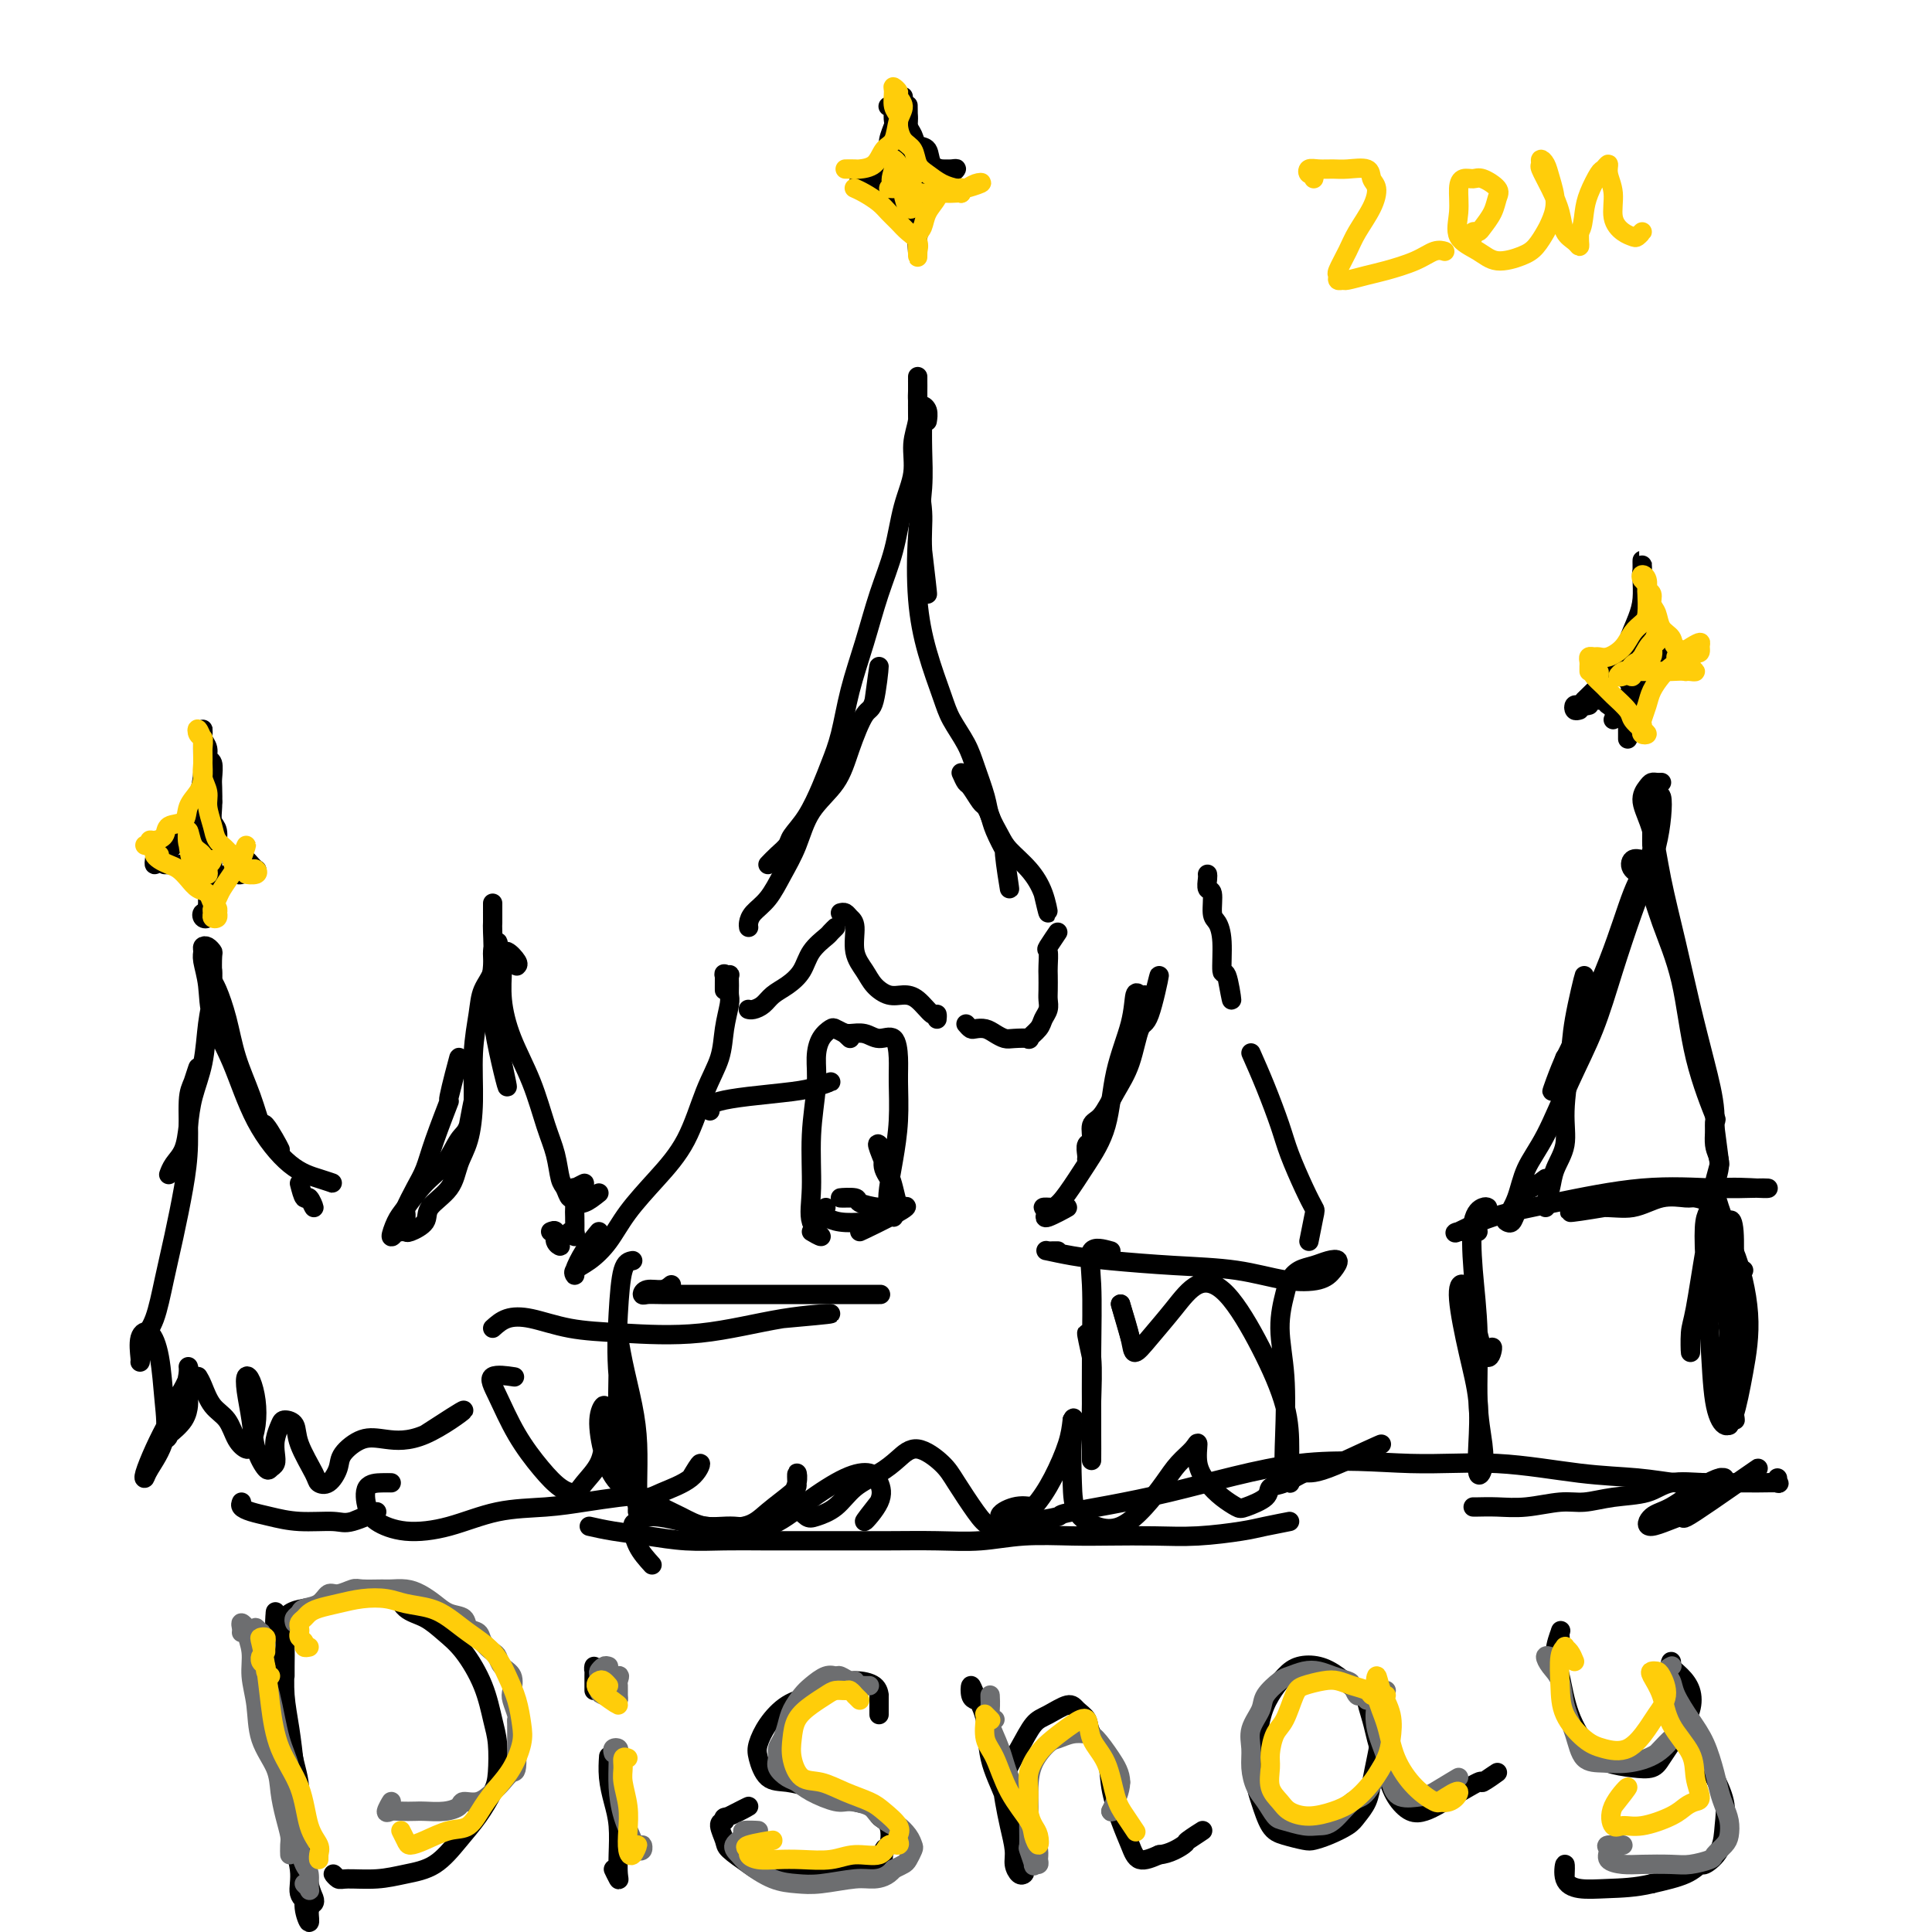 <svg viewBox='0 0 400 400' version='1.1' xmlns='http://www.w3.org/2000/svg' xmlns:xlink='http://www.w3.org/1999/xlink'><g fill='none' stroke='rgb(0,0,0)' stroke-width='4' stroke-linecap='round' stroke-linejoin='round'><path d='M159,179c0.630,-0.658 1.261,-1.316 2,-2c0.739,-0.684 1.587,-1.396 2,-2c0.413,-0.604 0.390,-1.102 1,-2c0.610,-0.898 1.853,-2.196 3,-4c1.147,-1.804 2.197,-4.113 3,-6c0.803,-1.887 1.358,-3.352 2,-5c0.642,-1.648 1.369,-3.480 2,-6c0.631,-2.520 1.166,-5.729 2,-9c0.834,-3.271 1.969,-6.603 3,-10c1.031,-3.397 1.960,-6.858 3,-10c1.040,-3.142 2.191,-5.964 3,-9c0.809,-3.036 1.274,-6.288 2,-9c0.726,-2.712 1.711,-4.886 2,-7c0.289,-2.114 -0.119,-4.168 0,-6c0.119,-1.832 0.764,-3.442 1,-5c0.236,-1.558 0.063,-3.063 0,-4c-0.063,-0.937 -0.017,-1.307 0,-2c0.017,-0.693 0.005,-1.708 0,-2c-0.005,-0.292 -0.001,0.140 0,0c0.001,-0.140 0.001,-0.851 0,-1c-0.001,-0.149 -0.001,0.263 0,1c0.001,0.737 0.004,1.798 0,3c-0.004,1.202 -0.016,2.544 0,4c0.016,1.456 0.061,3.025 0,5c-0.061,1.975 -0.229,4.355 0,7c0.229,2.645 0.855,5.554 1,8c0.145,2.446 -0.192,4.428 0,8c0.192,3.572 0.912,8.735 1,9c0.088,0.265 -0.456,-4.367 -1,-9'/><path d='M199,160c0.364,0.818 0.728,1.636 1,2c0.272,0.364 0.453,0.272 1,1c0.547,0.728 1.461,2.274 2,3c0.539,0.726 0.704,0.631 1,1c0.296,0.369 0.725,1.202 1,2c0.275,0.798 0.397,1.562 1,3c0.603,1.438 1.687,3.550 2,4c0.313,0.450 -0.147,-0.764 0,1c0.147,1.764 0.899,6.504 1,7c0.101,0.496 -0.450,-3.252 -1,-7'/><path d='M30,280c-0.178,-1.002 -0.357,-2.005 0,-3c0.357,-0.995 1.248,-1.984 2,-4c0.752,-2.016 1.364,-5.061 2,-8c0.636,-2.939 1.297,-5.772 2,-9c0.703,-3.228 1.447,-6.850 2,-10c0.553,-3.150 0.916,-5.827 1,-9c0.084,-3.173 -0.112,-6.840 0,-9c0.112,-2.160 0.530,-2.812 1,-4c0.470,-1.188 0.991,-2.911 1,-3c0.009,-0.089 -0.496,1.455 -1,3'/><path d='M44,201c0.017,0.335 0.034,0.670 0,1c-0.034,0.330 -0.119,0.655 0,1c0.119,0.345 0.442,0.712 1,2c0.558,1.288 1.351,3.498 2,6c0.649,2.502 1.154,5.295 2,8c0.846,2.705 2.033,5.321 3,8c0.967,2.679 1.713,5.419 2,6c0.287,0.581 0.116,-0.997 1,0c0.884,0.997 2.824,4.571 3,5c0.176,0.429 -1.412,-2.285 -3,-5'/><path d='M62,245c0.345,1.339 0.690,2.679 1,3c0.310,0.321 0.583,-0.375 1,0c0.417,0.375 0.976,1.821 1,2c0.024,0.179 -0.488,-0.911 -1,-2'/><path d='M84,255c0.003,-0.369 0.007,-0.738 0,-1c-0.007,-0.262 -0.024,-0.418 0,-1c0.024,-0.582 0.088,-1.592 0,-2c-0.088,-0.408 -0.327,-0.214 0,-1c0.327,-0.786 1.220,-2.551 2,-4c0.780,-1.449 1.447,-2.581 2,-4c0.553,-1.419 0.991,-3.123 2,-6c1.009,-2.877 2.590,-6.926 3,-8c0.410,-1.074 -0.351,0.826 0,-1c0.351,-1.826 1.815,-7.379 2,-8c0.185,-0.621 -0.907,3.689 -2,8'/><path d='M102,187c-0.000,0.294 -0.000,0.589 0,1c0.000,0.411 0.001,0.939 0,1c-0.001,0.061 -0.004,-0.345 0,0c0.004,0.345 0.014,1.439 0,2c-0.014,0.561 -0.054,0.587 0,2c0.054,1.413 0.200,4.214 0,7c-0.200,2.786 -0.746,5.558 0,11c0.746,5.442 2.785,13.555 3,14c0.215,0.445 -1.392,-6.777 -3,-14'/><path d='M114,255c0.458,-0.190 0.917,-0.381 1,0c0.083,0.381 -0.208,1.333 0,2c0.208,0.667 0.917,1.048 1,1c0.083,-0.048 -0.458,-0.524 -1,-1'/><path d='M225,240c0.033,-0.204 0.067,-0.408 0,-1c-0.067,-0.592 -0.233,-1.571 0,-2c0.233,-0.429 0.867,-0.309 1,-1c0.133,-0.691 -0.235,-2.193 0,-3c0.235,-0.807 1.073,-0.918 2,-2c0.927,-1.082 1.942,-3.134 3,-5c1.058,-1.866 2.159,-3.544 3,-6c0.841,-2.456 1.421,-5.689 2,-7c0.579,-1.311 1.156,-0.699 2,-3c0.844,-2.301 1.955,-7.515 2,-8c0.045,-0.485 -0.978,3.757 -2,8'/><path d='M250,181c0.032,0.197 0.064,0.394 0,1c-0.064,0.606 -0.223,1.621 0,2c0.223,0.379 0.830,0.121 1,1c0.170,0.879 -0.095,2.895 0,4c0.095,1.105 0.552,1.299 1,2c0.448,0.701 0.888,1.909 1,4c0.112,2.091 -0.104,5.066 0,6c0.104,0.934 0.528,-0.172 1,1c0.472,1.172 0.992,4.620 1,5c0.008,0.380 -0.496,-2.310 -1,-5'/><path d='M259,218c0.969,2.186 1.937,4.372 3,7c1.063,2.628 2.219,5.697 3,8c0.781,2.303 1.186,3.841 2,6c0.814,2.159 2.039,4.940 3,7c0.961,2.060 1.660,3.397 2,4c0.340,0.603 0.322,0.470 0,2c-0.322,1.530 -0.949,4.723 -1,5c-0.051,0.277 0.475,-2.361 1,-5'/><path d='M320,250c-0.100,-0.174 -0.199,-0.348 0,-1c0.199,-0.652 0.698,-1.782 1,-3c0.302,-1.218 0.408,-2.524 1,-4c0.592,-1.476 1.670,-3.122 2,-5c0.330,-1.878 -0.088,-3.990 0,-7c0.088,-3.010 0.683,-6.920 1,-10c0.317,-3.080 0.354,-5.329 1,-9c0.646,-3.671 1.899,-8.763 2,-9c0.101,-0.237 -0.949,4.382 -2,9'/><path d='M344,162c-0.328,0.015 -0.656,0.030 -1,0c-0.344,-0.030 -0.704,-0.103 -1,0c-0.296,0.103 -0.529,0.384 -1,1c-0.471,0.616 -1.179,1.566 -1,3c0.179,1.434 1.244,3.352 2,6c0.756,2.648 1.201,6.026 2,10c0.799,3.974 1.950,8.545 3,13c1.050,4.455 1.999,8.794 3,13c1.001,4.206 2.054,8.280 3,12c0.946,3.720 1.787,7.088 2,10c0.213,2.912 -0.201,5.368 0,7c0.201,1.632 1.016,2.439 1,4c-0.016,1.561 -0.862,3.874 -1,4c-0.138,0.126 0.431,-1.937 1,-4'/><path d='M50,311c-0.140,0.331 -0.280,0.662 0,1c0.280,0.338 0.980,0.681 2,1c1.020,0.319 2.358,0.612 4,1c1.642,0.388 3.586,0.869 6,1c2.414,0.131 5.296,-0.089 7,0c1.704,0.089 2.228,0.485 4,0c1.772,-0.485 4.792,-1.853 5,-2c0.208,-0.147 -2.396,0.926 -5,2'/><path d='M122,316c1.511,0.340 3.023,0.679 5,1c1.977,0.321 4.420,0.622 7,1c2.580,0.378 5.295,0.833 8,1c2.705,0.167 5.398,0.045 8,0c2.602,-0.045 5.112,-0.012 8,0c2.888,0.012 6.152,0.004 9,0c2.848,-0.004 5.278,-0.005 8,0c2.722,0.005 5.734,0.015 9,0c3.266,-0.015 6.785,-0.057 10,0c3.215,0.057 6.124,0.211 9,0c2.876,-0.211 5.717,-0.788 9,-1c3.283,-0.212 7.008,-0.060 10,0c2.992,0.060 5.252,0.028 8,0c2.748,-0.028 5.984,-0.050 9,0c3.016,0.050 5.811,0.174 9,0c3.189,-0.174 6.772,-0.644 9,-1c2.228,-0.356 3.100,-0.596 5,-1c1.900,-0.404 4.829,-0.973 5,-1c0.171,-0.027 -2.414,0.486 -5,1'/><path d='M305,312c0.103,0.009 0.206,0.017 1,0c0.794,-0.017 2.278,-0.060 4,0c1.722,0.060 3.682,0.225 6,0c2.318,-0.225 4.995,-0.838 7,-1c2.005,-0.162 3.340,0.128 5,0c1.660,-0.128 3.647,-0.675 6,-1c2.353,-0.325 5.072,-0.427 7,-1c1.928,-0.573 3.064,-1.618 5,-2c1.936,-0.382 4.673,-0.101 7,0c2.327,0.101 4.245,0.023 6,0c1.755,-0.023 3.346,0.011 5,0c1.654,-0.011 3.371,-0.065 4,0c0.629,0.065 0.169,0.248 0,0c-0.169,-0.248 -0.048,-0.928 0,-1c0.048,-0.072 0.024,0.464 0,1'/><path d='M188,25c-0.000,-1.285 -0.001,-2.570 0,-3c0.001,-0.430 0.003,-0.006 0,0c-0.003,0.006 -0.010,-0.405 0,0c0.010,0.405 0.039,1.625 0,4c-0.039,2.375 -0.144,5.905 0,7c0.144,1.095 0.539,-0.244 1,4c0.461,4.244 0.989,14.070 1,15c0.011,0.930 -0.494,-7.035 -1,-15'/><path d='M155,192c-0.041,-0.256 -0.082,-0.512 0,-1c0.082,-0.488 0.288,-1.206 1,-2c0.712,-0.794 1.930,-1.662 3,-3c1.070,-1.338 1.990,-3.145 3,-5c1.010,-1.855 2.108,-3.759 3,-6c0.892,-2.241 1.576,-4.820 3,-7c1.424,-2.180 3.587,-3.960 5,-6c1.413,-2.040 2.075,-4.339 3,-7c0.925,-2.661 2.114,-5.682 3,-7c0.886,-1.318 1.469,-0.932 2,-3c0.531,-2.068 1.009,-6.591 1,-7c-0.009,-0.409 -0.504,3.295 -1,7'/><path d='M192,87c-0.030,0.190 -0.061,0.380 0,0c0.061,-0.380 0.212,-1.329 0,-2c-0.212,-0.671 -0.788,-1.064 -1,-1c-0.212,0.064 -0.060,0.587 0,1c0.060,0.413 0.029,0.718 0,2c-0.029,1.282 -0.055,3.543 0,6c0.055,2.457 0.193,5.112 0,8c-0.193,2.888 -0.716,6.011 -1,10c-0.284,3.989 -0.329,8.846 0,13c0.329,4.154 1.032,7.606 2,11c0.968,3.394 2.200,6.729 3,9c0.800,2.271 1.169,3.478 2,5c0.831,1.522 2.124,3.359 3,5c0.876,1.641 1.335,3.085 2,5c0.665,1.915 1.535,4.300 2,6c0.465,1.700 0.523,2.715 1,4c0.477,1.285 1.372,2.842 2,4c0.628,1.158 0.989,1.918 2,3c1.011,1.082 2.673,2.486 4,4c1.327,1.514 2.319,3.138 3,5c0.681,1.862 1.052,3.960 1,4c-0.052,0.040 -0.526,-1.980 -1,-4'/><path d='M155,209c-0.064,-0.017 -0.128,-0.034 0,0c0.128,0.034 0.447,0.120 1,0c0.553,-0.120 1.340,-0.447 2,-1c0.660,-0.553 1.193,-1.332 2,-2c0.807,-0.668 1.889,-1.225 3,-2c1.111,-0.775 2.249,-1.767 3,-3c0.751,-1.233 1.113,-2.706 2,-4c0.887,-1.294 2.300,-2.409 3,-3c0.700,-0.591 0.689,-0.659 1,-1c0.311,-0.341 0.946,-0.955 1,-1c0.054,-0.045 -0.473,0.477 -1,1'/><path d='M174,189c0.343,-0.086 0.687,-0.172 1,0c0.313,0.172 0.597,0.602 1,1c0.403,0.398 0.926,0.766 1,2c0.074,1.234 -0.301,3.336 0,5c0.301,1.664 1.276,2.891 2,4c0.724,1.109 1.195,2.098 2,3c0.805,0.902 1.943,1.715 3,2c1.057,0.285 2.035,0.042 3,0c0.965,-0.042 1.919,0.116 3,1c1.081,0.884 2.290,2.495 3,3c0.710,0.505 0.922,-0.095 1,0c0.078,0.095 0.022,0.884 0,1c-0.022,0.116 -0.011,-0.442 0,-1'/><path d='M200,212c0.358,0.417 0.715,0.833 1,1c0.285,0.167 0.497,0.083 1,0c0.503,-0.083 1.295,-0.166 2,0c0.705,0.166 1.322,0.582 2,1c0.678,0.418 1.418,0.838 2,1c0.582,0.162 1.006,0.066 2,0c0.994,-0.066 2.557,-0.100 3,0c0.443,0.100 -0.235,0.336 0,0c0.235,-0.336 1.384,-1.244 2,-2c0.616,-0.756 0.701,-1.362 1,-2c0.299,-0.638 0.812,-1.310 1,-2c0.188,-0.690 0.051,-1.397 0,-2c-0.051,-0.603 -0.016,-1.100 0,-2c0.016,-0.900 0.013,-2.202 0,-3c-0.013,-0.798 -0.037,-1.092 0,-2c0.037,-0.908 0.134,-2.429 0,-3c-0.134,-0.571 -0.497,-0.192 0,-1c0.497,-0.808 1.856,-2.802 2,-3c0.144,-0.198 -0.928,1.401 -2,3'/><path d='M237,206c-0.318,0.121 -0.636,0.242 -1,0c-0.364,-0.242 -0.775,-0.846 -1,0c-0.225,0.846 -0.265,3.143 -1,6c-0.735,2.857 -2.164,6.276 -3,10c-0.836,3.724 -1.081,7.754 -2,11c-0.919,3.246 -2.514,5.707 -4,8c-1.486,2.293 -2.862,4.419 -4,6c-1.138,1.581 -2.037,2.618 -3,3c-0.963,0.382 -1.989,0.109 -2,0c-0.011,-0.109 0.995,-0.055 2,0'/><path d='M217,251c-0.533,0.689 -1.067,1.378 0,1c1.067,-0.378 3.733,-1.822 4,-2c0.267,-0.178 -1.867,0.911 -4,2'/><path d='M29,282c0.046,-0.025 0.092,-0.050 0,-1c-0.092,-0.950 -0.323,-2.826 0,-4c0.323,-1.174 1.201,-1.646 2,-1c0.799,0.646 1.521,2.412 2,5c0.479,2.588 0.715,6.000 1,9c0.285,3.000 0.617,5.588 0,8c-0.617,2.412 -2.185,4.646 -3,6c-0.815,1.354 -0.877,1.826 -1,2c-0.123,0.174 -0.306,0.051 0,-1c0.306,-1.051 1.101,-3.029 2,-5c0.899,-1.971 1.903,-3.935 3,-6c1.097,-2.065 2.289,-4.230 3,-6c0.711,-1.770 0.943,-3.146 1,-4c0.057,-0.854 -0.061,-1.185 0,-1c0.061,0.185 0.299,0.887 0,2c-0.299,1.113 -1.137,2.636 -2,4c-0.863,1.364 -1.752,2.567 -2,4c-0.248,1.433 0.144,3.095 0,4c-0.144,0.905 -0.823,1.052 -1,1c-0.177,-0.052 0.148,-0.305 1,-1c0.852,-0.695 2.229,-1.833 3,-3c0.771,-1.167 0.934,-2.361 1,-3c0.066,-0.639 0.034,-0.721 0,-1c-0.034,-0.279 -0.071,-0.755 0,-1c0.071,-0.245 0.250,-0.258 0,1c-0.250,1.258 -0.929,3.788 -1,4c-0.071,0.212 0.464,-1.894 1,-4'/><path d='M41,285c0.275,0.455 0.550,0.911 1,2c0.450,1.089 1.076,2.813 2,4c0.924,1.187 2.146,1.838 3,3c0.854,1.162 1.340,2.836 2,4c0.660,1.164 1.495,1.819 2,2c0.505,0.181 0.682,-0.111 1,-1c0.318,-0.889 0.778,-2.375 1,-4c0.222,-1.625 0.206,-3.388 0,-5c-0.206,-1.612 -0.603,-3.072 -1,-4c-0.397,-0.928 -0.793,-1.323 -1,-1c-0.207,0.323 -0.224,1.366 0,3c0.224,1.634 0.691,3.861 1,6c0.309,2.139 0.461,4.190 1,6c0.539,1.810 1.464,3.380 2,4c0.536,0.620 0.683,0.289 1,0c0.317,-0.289 0.805,-0.537 1,-1c0.195,-0.463 0.098,-1.142 0,-2c-0.098,-0.858 -0.197,-1.895 0,-3c0.197,-1.105 0.690,-2.279 1,-3c0.310,-0.721 0.435,-0.989 1,-1c0.565,-0.011 1.568,0.234 2,1c0.432,0.766 0.291,2.053 1,4c0.709,1.947 2.268,4.556 3,6c0.732,1.444 0.639,1.724 1,2c0.361,0.276 1.178,0.546 2,0c0.822,-0.546 1.649,-1.910 2,-3c0.351,-1.090 0.227,-1.908 1,-3c0.773,-1.092 2.442,-2.458 4,-3c1.558,-0.542 3.005,-0.259 5,0c1.995,0.259 4.537,0.493 8,-1c3.463,-1.493 7.847,-4.712 8,-5c0.153,-0.288 -3.923,2.356 -8,5'/><path d='M81,307c-0.513,-0.012 -1.026,-0.024 -2,0c-0.974,0.024 -2.411,0.082 -3,1c-0.589,0.918 -0.332,2.694 0,4c0.332,1.306 0.740,2.140 2,3c1.260,0.860 3.374,1.744 6,2c2.626,0.256 5.766,-0.117 9,-1c3.234,-0.883 6.563,-2.277 10,-3c3.437,-0.723 6.982,-0.776 10,-1c3.018,-0.224 5.510,-0.619 8,-1c2.490,-0.381 4.979,-0.749 7,-1c2.021,-0.251 3.574,-0.383 5,0c1.426,0.383 2.724,1.283 4,2c1.276,0.717 2.529,1.250 4,2c1.471,0.750 3.158,1.718 5,2c1.842,0.282 3.838,-0.122 6,0c2.162,0.122 4.491,0.769 7,0c2.509,-0.769 5.198,-2.956 8,-5c2.802,-2.044 5.718,-3.945 8,-5c2.282,-1.055 3.929,-1.263 5,-1c1.071,0.263 1.565,0.998 2,2c0.435,1.002 0.809,2.270 0,4c-0.809,1.730 -2.803,3.923 -3,4c-0.197,0.077 1.401,-1.961 3,-4'/><path d='M106,285c0.460,0.069 0.920,0.139 0,0c-0.920,-0.139 -3.219,-0.486 -4,0c-0.781,0.486 -0.045,1.806 1,4c1.045,2.194 2.400,5.263 4,8c1.600,2.737 3.444,5.143 5,7c1.556,1.857 2.823,3.166 4,4c1.177,0.834 2.262,1.191 3,1c0.738,-0.191 1.127,-0.932 2,-2c0.873,-1.068 2.230,-2.463 3,-4c0.770,-1.537 0.954,-3.218 1,-5c0.046,-1.782 -0.047,-3.667 0,-5c0.047,-1.333 0.235,-2.115 0,-2c-0.235,0.115 -0.894,1.125 -1,3c-0.106,1.875 0.342,4.614 1,7c0.658,2.386 1.526,4.420 3,6c1.474,1.580 3.552,2.708 5,3c1.448,0.292 2.264,-0.252 4,-1c1.736,-0.748 4.390,-1.701 6,-3c1.610,-1.299 2.174,-2.942 2,-3c-0.174,-0.058 -1.087,1.471 -2,3'/><path d='M124,255c-1.037,1.273 -2.074,2.547 -3,4c-0.926,1.453 -1.742,3.087 -2,4c-0.258,0.913 0.043,1.107 0,1c-0.043,-0.107 -0.429,-0.515 0,-1c0.429,-0.485 1.671,-1.048 3,-2c1.329,-0.952 2.743,-2.294 4,-4c1.257,-1.706 2.358,-3.778 4,-6c1.642,-2.222 3.826,-4.596 6,-7c2.174,-2.404 4.338,-4.840 6,-8c1.662,-3.160 2.824,-7.045 4,-10c1.176,-2.955 2.368,-4.979 3,-7c0.632,-2.021 0.705,-4.037 1,-6c0.295,-1.963 0.812,-3.871 1,-5c0.188,-1.129 0.047,-1.478 0,-2c-0.047,-0.522 0.002,-1.215 0,-2c-0.002,-0.785 -0.053,-1.661 0,-2c0.053,-0.339 0.210,-0.141 0,0c-0.210,0.141 -0.788,0.223 -1,0c-0.212,-0.223 -0.057,-0.752 0,0c0.057,0.752 0.016,2.786 0,3c-0.016,0.214 -0.008,-1.393 0,-3'/><path d='M124,247c-1.043,0.832 -2.086,1.664 -3,2c-0.914,0.336 -1.700,0.177 -2,0c-0.300,-0.177 -0.113,-0.371 0,-1c0.113,-0.629 0.154,-1.694 0,-2c-0.154,-0.306 -0.503,0.149 0,0c0.503,-0.149 1.858,-0.900 2,-1c0.142,-0.100 -0.929,0.450 -2,1'/><path d='M107,200c0.196,-0.181 0.391,-0.361 0,-1c-0.391,-0.639 -1.369,-1.735 -2,-2c-0.631,-0.265 -0.917,0.301 -1,1c-0.083,0.699 0.036,1.529 0,3c-0.036,1.471 -0.227,3.581 0,6c0.227,2.419 0.873,5.145 2,8c1.127,2.855 2.736,5.838 4,9c1.264,3.162 2.184,6.501 3,9c0.816,2.499 1.529,4.156 2,6c0.471,1.844 0.701,3.873 1,5c0.299,1.127 0.669,1.350 1,2c0.331,0.650 0.625,1.727 1,2c0.375,0.273 0.832,-0.258 1,0c0.168,0.258 0.046,1.303 0,2c-0.046,0.697 -0.017,1.044 0,2c0.017,0.956 0.021,2.521 0,3c-0.021,0.479 -0.068,-0.129 0,0c0.068,0.129 0.249,0.996 0,1c-0.249,0.004 -0.928,-0.856 -1,-1c-0.072,-0.144 0.464,0.428 1,1'/><path d='M103,197c0.128,-0.975 0.256,-1.951 0,-2c-0.256,-0.049 -0.896,0.828 -1,2c-0.104,1.172 0.326,2.638 0,4c-0.326,1.362 -1.410,2.618 -2,4c-0.590,1.382 -0.687,2.889 -1,5c-0.313,2.111 -0.844,4.826 -1,8c-0.156,3.174 0.063,6.807 0,10c-0.063,3.193 -0.406,5.947 -1,8c-0.594,2.053 -1.438,3.405 -2,5c-0.562,1.595 -0.844,3.433 -2,5c-1.156,1.567 -3.188,2.865 -4,4c-0.812,1.135 -0.404,2.108 -1,3c-0.596,0.892 -2.197,1.701 -3,2c-0.803,0.299 -0.808,0.086 -1,0c-0.192,-0.086 -0.571,-0.047 -1,0c-0.429,0.047 -0.909,0.100 -1,0c-0.091,-0.100 0.208,-0.355 0,0c-0.208,0.355 -0.923,1.318 -1,1c-0.077,-0.318 0.483,-1.917 1,-3c0.517,-1.083 0.992,-1.651 2,-3c1.008,-1.349 2.548,-3.480 4,-5c1.452,-1.520 2.817,-2.429 4,-4c1.183,-1.571 2.183,-3.802 3,-5c0.817,-1.198 1.451,-1.361 2,-3c0.549,-1.639 1.014,-4.754 1,-5c-0.014,-0.246 -0.507,2.377 -1,5'/><path d='M35,243c-0.060,0.166 -0.119,0.332 0,0c0.119,-0.332 0.417,-1.163 1,-2c0.583,-0.837 1.451,-1.681 2,-3c0.549,-1.319 0.778,-3.112 1,-5c0.222,-1.888 0.438,-3.872 1,-6c0.562,-2.128 1.471,-4.399 2,-7c0.529,-2.601 0.678,-5.533 1,-8c0.322,-2.467 0.815,-4.468 1,-6c0.185,-1.532 0.060,-2.593 0,-4c-0.060,-1.407 -0.054,-3.159 0,-4c0.054,-0.841 0.157,-0.771 0,-1c-0.157,-0.229 -0.574,-0.755 -1,-1c-0.426,-0.245 -0.859,-0.207 -1,0c-0.141,0.207 0.012,0.584 0,1c-0.012,0.416 -0.190,0.873 0,2c0.190,1.127 0.748,2.924 1,5c0.252,2.076 0.198,4.429 1,7c0.802,2.571 2.459,5.359 4,9c1.541,3.641 2.965,8.136 5,12c2.035,3.864 4.679,7.098 7,9c2.321,1.902 4.317,2.474 6,3c1.683,0.526 3.052,1.008 3,1c-0.052,-0.008 -1.526,-0.504 -3,-1'/><path d='M32,178c-0.057,0.478 -0.113,0.956 0,1c0.113,0.044 0.397,-0.347 1,-1c0.603,-0.653 1.527,-1.569 2,-2c0.473,-0.431 0.495,-0.377 1,-1c0.505,-0.623 1.494,-1.922 2,-3c0.506,-1.078 0.528,-1.934 1,-3c0.472,-1.066 1.394,-2.341 2,-4c0.606,-1.659 0.894,-3.703 1,-5c0.106,-1.297 0.028,-1.847 0,-3c-0.028,-1.153 -0.007,-2.908 0,-4c0.007,-1.092 0.001,-1.520 0,-2c-0.001,-0.480 0.004,-1.013 0,-1c-0.004,0.013 -0.016,0.571 0,1c0.016,0.429 0.061,0.729 0,1c-0.061,0.271 -0.226,0.514 0,1c0.226,0.486 0.845,1.217 1,2c0.155,0.783 -0.154,1.620 0,2c0.154,0.380 0.772,0.304 1,1c0.228,0.696 0.065,2.163 0,3c-0.065,0.837 -0.032,1.044 0,2c0.032,0.956 0.063,2.662 0,4c-0.063,1.338 -0.219,2.309 0,3c0.219,0.691 0.814,1.103 1,2c0.186,0.897 -0.036,2.279 0,3c0.036,0.721 0.329,0.781 1,1c0.671,0.219 1.719,0.597 2,1c0.281,0.403 -0.205,0.829 0,1c0.205,0.171 1.103,0.085 2,0'/><path d='M50,178c0.955,0.420 0.841,-0.031 1,0c0.159,0.031 0.590,0.543 1,1c0.410,0.457 0.801,0.858 1,1c0.199,0.142 0.208,0.024 0,0c-0.208,-0.024 -0.634,0.046 -1,0c-0.366,-0.046 -0.672,-0.208 -1,0c-0.328,0.208 -0.679,0.787 -1,1c-0.321,0.213 -0.611,0.059 -1,0c-0.389,-0.059 -0.878,-0.023 -1,0c-0.122,0.023 0.122,0.033 0,0c-0.122,-0.033 -0.611,-0.108 -1,0c-0.389,0.108 -0.678,0.401 -1,1c-0.322,0.599 -0.678,1.504 -1,2c-0.322,0.496 -0.609,0.581 -1,1c-0.391,0.419 -0.886,1.171 -1,2c-0.114,0.829 0.151,1.735 0,2c-0.151,0.265 -0.720,-0.110 -1,0c-0.280,0.110 -0.271,0.706 0,1c0.271,0.294 0.805,0.287 1,0c0.195,-0.287 0.052,-0.854 0,-1c-0.052,-0.146 -0.014,0.129 0,0c0.014,-0.129 0.004,-0.664 0,-1c-0.004,-0.336 -0.001,-0.475 0,-1c0.001,-0.525 0.000,-1.436 0,-2c-0.000,-0.564 -0.000,-0.782 0,-1'/><path d='M43,184c0.223,-1.051 0.280,-0.678 0,-1c-0.280,-0.322 -0.896,-1.340 -1,-2c-0.104,-0.660 0.305,-0.961 0,-1c-0.305,-0.039 -1.325,0.186 -2,0c-0.675,-0.186 -1.007,-0.782 -1,-1c0.007,-0.218 0.351,-0.058 0,0c-0.351,0.058 -1.396,0.016 -2,0c-0.604,-0.016 -0.765,-0.004 -1,0c-0.235,0.004 -0.543,0.001 -1,0c-0.457,-0.001 -1.062,-0.000 -1,0c0.062,0.000 0.790,-0.001 1,0c0.210,0.001 -0.098,0.004 0,0c0.098,-0.004 0.603,-0.015 1,0c0.397,0.015 0.686,0.056 1,0c0.314,-0.056 0.652,-0.208 1,0c0.348,0.208 0.706,0.774 1,1c0.294,0.226 0.523,0.110 1,0c0.477,-0.110 1.200,-0.213 2,0c0.800,0.213 1.676,0.741 2,1c0.324,0.259 0.094,0.247 0,0c-0.094,-0.247 -0.053,-0.731 0,-1c0.053,-0.269 0.119,-0.323 0,-1c-0.119,-0.677 -0.424,-1.975 -1,-3c-0.576,-1.025 -1.424,-1.776 -2,-3c-0.576,-1.224 -0.879,-2.921 -1,-4c-0.121,-1.079 -0.061,-1.539 0,-2'/><path d='M40,167c-0.292,-1.262 -0.022,2.085 0,4c0.022,1.915 -0.204,2.400 0,3c0.204,0.600 0.838,1.316 1,2c0.162,0.684 -0.149,1.335 0,2c0.149,0.665 0.758,1.342 1,1c0.242,-0.342 0.118,-1.703 0,-3c-0.118,-1.297 -0.231,-2.530 0,-4c0.231,-1.470 0.804,-3.177 1,-4c0.196,-0.823 0.014,-0.764 0,-1c-0.014,-0.236 0.140,-0.769 0,0c-0.140,0.769 -0.572,2.840 -1,4c-0.428,1.160 -0.850,1.409 -1,2c-0.150,0.591 -0.027,1.523 0,2c0.027,0.477 -0.043,0.498 0,0c0.043,-0.498 0.197,-1.515 0,-2c-0.197,-0.485 -0.745,-0.438 0,-2c0.745,-1.562 2.784,-4.732 3,-5c0.216,-0.268 -1.392,2.366 -3,5'/><path d='M187,20c0.032,0.357 0.064,0.714 0,1c-0.064,0.286 -0.226,0.501 0,1c0.226,0.499 0.838,1.284 1,2c0.162,0.716 -0.127,1.365 0,2c0.127,0.635 0.669,1.256 1,2c0.331,0.744 0.451,1.611 1,2c0.549,0.389 1.526,0.301 2,1c0.474,0.699 0.443,2.186 1,3c0.557,0.814 1.701,0.953 2,1c0.299,0.047 -0.248,0.000 0,0c0.248,-0.000 1.292,0.046 2,0c0.708,-0.046 1.081,-0.186 1,0c-0.081,0.186 -0.617,0.696 -1,1c-0.383,0.304 -0.613,0.400 -1,1c-0.387,0.600 -0.931,1.704 -1,2c-0.069,0.296 0.336,-0.215 0,0c-0.336,0.215 -1.414,1.157 -2,2c-0.586,0.843 -0.679,1.588 -1,2c-0.321,0.412 -0.870,0.492 -1,1c-0.130,0.508 0.157,1.444 0,2c-0.157,0.556 -0.759,0.730 -1,1c-0.241,0.270 -0.120,0.635 0,1'/><path d='M190,48c-1.083,1.930 -0.290,0.255 0,0c0.290,-0.255 0.078,0.910 0,1c-0.078,0.090 -0.021,-0.893 0,-1c0.021,-0.107 0.006,0.664 0,0c-0.006,-0.664 -0.002,-2.761 0,-3c0.002,-0.239 0.001,1.381 0,3'/><path d='M184,22c-0.113,0.015 -0.225,0.030 0,0c0.225,-0.030 0.788,-0.103 1,0c0.212,0.103 0.071,0.384 0,1c-0.071,0.616 -0.074,1.568 0,2c0.074,0.432 0.226,0.343 0,1c-0.226,0.657 -0.831,2.061 -1,3c-0.169,0.939 0.096,1.413 0,2c-0.096,0.587 -0.554,1.286 -1,2c-0.446,0.714 -0.879,1.444 -1,2c-0.121,0.556 0.072,0.937 0,1c-0.072,0.063 -0.408,-0.193 -1,0c-0.592,0.193 -1.439,0.835 -2,1c-0.561,0.165 -0.837,-0.148 -1,0c-0.163,0.148 -0.214,0.756 0,1c0.214,0.244 0.691,0.125 1,0c0.309,-0.125 0.449,-0.256 1,0c0.551,0.256 1.513,0.898 2,1c0.487,0.102 0.501,-0.337 1,0c0.499,0.337 1.484,1.451 2,2c0.516,0.549 0.562,0.532 1,1c0.438,0.468 1.268,1.419 2,2c0.732,0.581 1.366,0.790 2,1'/><path d='M190,45c1.700,1.420 0.452,0.971 0,1c-0.452,0.029 -0.106,0.537 0,1c0.106,0.463 -0.027,0.880 0,1c0.027,0.120 0.215,-0.057 0,0c-0.215,0.057 -0.832,0.349 -1,0c-0.168,-0.349 0.114,-1.339 0,-2c-0.114,-0.661 -0.623,-0.995 -1,-2c-0.377,-1.005 -0.623,-2.683 -1,-4c-0.377,-1.317 -0.886,-2.275 -1,-3c-0.114,-0.725 0.168,-1.217 0,-2c-0.168,-0.783 -0.786,-1.857 -1,-2c-0.214,-0.143 -0.025,0.645 0,1c0.025,0.355 -0.114,0.278 0,1c0.114,0.722 0.480,2.243 1,3c0.520,0.757 1.194,0.750 2,1c0.806,0.250 1.745,0.758 2,1c0.255,0.242 -0.173,0.219 0,0c0.173,-0.219 0.947,-0.633 1,-1c0.053,-0.367 -0.616,-0.688 -1,-1c-0.384,-0.312 -0.482,-0.615 -1,-1c-0.518,-0.385 -1.455,-0.850 -2,-1c-0.545,-0.150 -0.699,0.016 -1,0c-0.301,-0.016 -0.751,-0.214 -1,0c-0.249,0.214 -0.298,0.841 0,1c0.298,0.159 0.942,-0.151 2,0c1.058,0.151 2.531,0.762 4,1c1.469,0.238 2.934,0.103 4,0c1.066,-0.103 1.733,-0.172 1,0c-0.733,0.172 -2.867,0.586 -5,1'/><path d='M191,39c0.167,0.000 2.583,-0.500 5,-1'/><path d='M327,147c-0.397,0.118 -0.794,0.236 -1,0c-0.206,-0.236 -0.222,-0.825 0,-1c0.222,-0.175 0.682,0.065 1,0c0.318,-0.065 0.494,-0.435 1,-1c0.506,-0.565 1.344,-1.326 2,-2c0.656,-0.674 1.132,-1.260 2,-2c0.868,-0.740 2.127,-1.633 3,-3c0.873,-1.367 1.358,-3.206 2,-5c0.642,-1.794 1.440,-3.541 2,-5c0.560,-1.459 0.882,-2.630 1,-4c0.118,-1.370 0.032,-2.938 0,-4c-0.032,-1.062 -0.008,-1.617 0,-2c0.008,-0.383 0.001,-0.596 0,-1c-0.001,-0.404 0.004,-1.001 0,-1c-0.004,0.001 -0.016,0.600 0,1c0.016,0.400 0.061,0.602 0,1c-0.061,0.398 -0.227,0.994 0,2c0.227,1.006 0.848,2.424 1,3c0.152,0.576 -0.167,0.310 0,1c0.167,0.690 0.818,2.335 1,3c0.182,0.665 -0.105,0.349 0,1c0.105,0.651 0.601,2.269 1,3c0.399,0.731 0.702,0.574 1,1c0.298,0.426 0.592,1.435 1,2c0.408,0.565 0.930,0.687 1,1c0.070,0.313 -0.311,0.816 0,1c0.311,0.184 1.315,0.050 2,0c0.685,-0.050 1.053,-0.014 1,0c-0.053,0.014 -0.526,0.007 -1,0'/><path d='M348,136c0.579,1.007 -0.474,1.025 -1,1c-0.526,-0.025 -0.525,-0.093 -1,0c-0.475,0.093 -1.426,0.346 -2,1c-0.574,0.654 -0.770,1.708 -1,2c-0.230,0.292 -0.492,-0.179 -1,0c-0.508,0.179 -1.260,1.007 -2,2c-0.740,0.993 -1.466,2.149 -2,3c-0.534,0.851 -0.875,1.395 -1,2c-0.125,0.605 -0.033,1.271 0,2c0.033,0.729 0.009,1.523 0,2c-0.009,0.477 -0.002,0.639 0,1c0.002,0.361 -0.000,0.921 0,1c0.000,0.079 0.003,-0.324 0,-1c-0.003,-0.676 -0.012,-1.626 0,-2c0.012,-0.374 0.046,-0.171 0,-1c-0.046,-0.829 -0.170,-2.688 0,-4c0.170,-1.312 0.634,-2.077 1,-3c0.366,-0.923 0.634,-2.004 1,-3c0.366,-0.996 0.830,-1.907 1,-3c0.170,-1.093 0.046,-2.367 0,-3c-0.046,-0.633 -0.012,-0.626 0,-1c0.012,-0.374 0.003,-1.128 0,-1c-0.003,0.128 -0.001,1.137 0,2c0.001,0.863 0.000,1.578 0,2c-0.000,0.422 -0.000,0.549 0,1c0.000,0.451 0.000,1.225 0,2'/><path d='M340,138c-0.060,1.101 -0.212,1.353 0,1c0.212,-0.353 0.786,-1.310 1,-2c0.214,-0.690 0.068,-1.112 0,-2c-0.068,-0.888 -0.059,-2.243 0,-3c0.059,-0.757 0.169,-0.917 0,-1c-0.169,-0.083 -0.617,-0.088 -1,1c-0.383,1.088 -0.701,3.271 -1,4c-0.299,0.729 -0.581,0.004 -1,1c-0.419,0.996 -0.977,3.713 -1,4c-0.023,0.287 0.488,-1.857 1,-4'/><path d='M329,146c-0.416,0.115 -0.832,0.230 -1,0c-0.168,-0.230 -0.087,-0.805 0,-1c0.087,-0.195 0.180,-0.011 1,0c0.820,0.011 2.369,-0.150 3,0c0.631,0.150 0.346,0.612 1,1c0.654,0.388 2.247,0.702 3,1c0.753,0.298 0.664,0.580 0,1c-0.664,0.420 -1.904,0.977 -2,1c-0.096,0.023 0.952,-0.489 2,-1'/><path d='M331,139c0.494,0.762 0.988,1.524 1,2c0.012,0.476 -0.458,0.667 0,2c0.458,1.333 1.845,3.810 2,4c0.155,0.190 -0.923,-1.905 -2,-4'/><path d='M135,324c-1.138,-1.258 -2.275,-2.516 -3,-4c-0.725,-1.484 -1.037,-3.193 -1,-4c0.037,-0.807 0.425,-0.712 1,-1c0.575,-0.288 1.338,-0.961 3,-1c1.662,-0.039 4.225,0.554 6,1c1.775,0.446 2.763,0.745 5,1c2.237,0.255 5.723,0.466 8,0c2.277,-0.466 3.343,-1.608 5,-3c1.657,-1.392 3.904,-3.032 5,-4c1.096,-0.968 1.042,-1.263 1,-2c-0.042,-0.737 -0.071,-1.917 0,-2c0.071,-0.083 0.244,0.932 0,2c-0.244,1.068 -0.904,2.191 -1,3c-0.096,0.809 0.374,1.304 1,2c0.626,0.696 1.409,1.593 2,2c0.591,0.407 0.990,0.325 2,0c1.010,-0.325 2.631,-0.892 4,-2c1.369,-1.108 2.485,-2.757 4,-4c1.515,-1.243 3.429,-2.078 5,-3c1.571,-0.922 2.798,-1.930 4,-3c1.202,-1.070 2.379,-2.203 4,-2c1.621,0.203 3.685,1.742 5,3c1.315,1.258 1.881,2.235 3,4c1.119,1.765 2.792,4.316 4,6c1.208,1.684 1.952,2.499 3,3c1.048,0.501 2.400,0.687 4,0c1.600,-0.687 3.450,-2.246 5,-4c1.550,-1.754 2.802,-3.703 4,-6c1.198,-2.297 2.342,-4.942 3,-7c0.658,-2.058 0.829,-3.529 1,-5'/><path d='M222,294c0.622,-1.411 0.178,1.061 0,4c-0.178,2.939 -0.089,6.346 0,9c0.089,2.654 0.176,4.556 1,6c0.824,1.444 2.383,2.431 4,3c1.617,0.569 3.291,0.721 5,0c1.709,-0.721 3.453,-2.316 5,-4c1.547,-1.684 2.896,-3.459 4,-5c1.104,-1.541 1.961,-2.849 3,-4c1.039,-1.151 2.259,-2.145 3,-3c0.741,-0.855 1.004,-1.571 1,-1c-0.004,0.571 -0.274,2.428 0,4c0.274,1.572 1.093,2.861 2,4c0.907,1.139 1.901,2.130 3,3c1.099,0.870 2.302,1.619 3,2c0.698,0.381 0.890,0.395 2,0c1.110,-0.395 3.136,-1.200 4,-2c0.864,-0.800 0.564,-1.596 1,-2c0.436,-0.404 1.609,-0.418 3,-1c1.391,-0.582 3.002,-1.733 4,-2c0.998,-0.267 1.384,0.351 5,-1c3.616,-1.351 10.462,-4.672 11,-5c0.538,-0.328 -5.231,2.336 -11,5'/><path d='M214,312c-1.258,-0.189 -2.516,-0.378 -4,0c-1.484,0.378 -3.196,1.322 -3,2c0.196,0.678 2.298,1.091 5,1c2.702,-0.091 6.003,-0.686 7,-1c0.997,-0.314 -0.311,-0.349 3,-1c3.311,-0.651 11.241,-1.919 20,-4c8.759,-2.081 18.346,-4.975 27,-6c8.654,-1.025 16.376,-0.180 23,0c6.624,0.180 12.149,-0.306 18,0c5.851,0.306 12.029,1.402 17,2c4.971,0.598 8.736,0.697 12,1c3.264,0.303 6.026,0.809 8,1c1.974,0.191 3.160,0.065 4,0c0.840,-0.065 1.334,-0.071 2,0c0.666,0.071 1.503,0.219 2,0c0.497,-0.219 0.654,-0.805 1,-1c0.346,-0.195 0.882,0.001 1,0c0.118,-0.001 -0.181,-0.201 -1,0c-0.819,0.201 -2.157,0.801 -4,2c-1.843,1.199 -4.190,2.997 -6,4c-1.810,1.003 -3.082,1.209 -4,2c-0.918,0.791 -1.481,2.165 0,2c1.481,-0.165 5.005,-1.869 6,-2c0.995,-0.131 -0.540,1.311 3,-1c3.540,-2.311 12.154,-8.375 13,-9c0.846,-0.625 -6.077,4.187 -13,9'/><path d='M361,263c-0.718,-0.526 -1.436,-1.051 -2,-2c-0.564,-0.949 -0.973,-2.321 -1,-3c-0.027,-0.679 0.330,-0.666 0,-2c-0.330,-1.334 -1.346,-4.015 -2,-6c-0.654,-1.985 -0.947,-3.275 -1,-4c-0.053,-0.725 0.132,-0.885 0,0c-0.132,0.885 -0.583,2.816 -1,4c-0.417,1.184 -0.799,1.621 -1,3c-0.201,1.379 -0.220,3.699 0,8c0.220,4.301 0.678,10.581 1,16c0.322,5.419 0.509,9.976 1,13c0.491,3.024 1.287,4.515 2,5c0.713,0.485 1.344,-0.037 2,-2c0.656,-1.963 1.337,-5.366 2,-9c0.663,-3.634 1.310,-7.500 1,-12c-0.310,-4.500 -1.575,-9.634 -3,-13c-1.425,-3.366 -3.009,-4.965 -4,-5c-0.991,-0.035 -1.390,1.493 -2,5c-0.610,3.507 -1.432,8.991 -2,12c-0.568,3.009 -0.884,3.541 -1,5c-0.116,1.459 -0.033,3.845 0,4c0.033,0.155 0.017,-1.923 0,-4'/><path d='M308,250c-0.205,-0.116 -0.410,-0.232 -1,0c-0.590,0.232 -1.566,0.812 -2,3c-0.434,2.188 -0.325,5.983 0,10c0.325,4.017 0.868,8.258 1,13c0.132,4.742 -0.147,9.987 0,14c0.147,4.013 0.720,6.793 1,9c0.280,2.207 0.266,3.839 0,5c-0.266,1.161 -0.783,1.850 -1,1c-0.217,-0.850 -0.133,-3.240 0,-6c0.133,-2.760 0.316,-5.892 0,-9c-0.316,-3.108 -1.130,-6.193 -2,-10c-0.870,-3.807 -1.796,-8.337 -2,-11c-0.204,-2.663 0.314,-3.458 1,-3c0.686,0.458 1.540,2.170 2,4c0.460,1.830 0.525,3.779 1,6c0.475,2.221 1.359,4.713 2,5c0.641,0.287 1.040,-1.632 1,-2c-0.040,-0.368 -0.520,0.816 -1,2'/><path d='M306,255c-0.120,0.020 -0.240,0.039 -1,0c-0.760,-0.039 -2.160,-0.137 -3,0c-0.840,0.137 -1.119,0.510 0,0c1.119,-0.510 3.636,-1.902 7,-3c3.364,-1.098 7.575,-1.902 13,-3c5.425,-1.098 12.066,-2.490 18,-3c5.934,-0.510 11.163,-0.138 15,0c3.837,0.138 6.281,0.043 8,0c1.719,-0.043 2.712,-0.033 3,0c0.288,0.033 -0.128,0.091 -2,0c-1.872,-0.091 -5.199,-0.330 -9,0c-3.801,0.330 -8.076,1.229 -12,2c-3.924,0.771 -7.496,1.414 -11,2c-3.504,0.586 -6.939,1.113 -7,1c-0.061,-0.113 3.253,-0.868 6,-1c2.747,-0.132 4.928,0.359 7,0c2.072,-0.359 4.034,-1.570 6,-2c1.966,-0.430 3.937,-0.081 5,0c1.063,0.081 1.220,-0.106 2,0c0.780,0.106 2.185,0.507 3,1c0.815,0.493 1.042,1.079 1,2c-0.042,0.921 -0.351,2.178 0,4c0.351,1.822 1.362,4.211 2,7c0.638,2.789 0.903,5.980 1,9c0.097,3.020 0.026,5.870 0,9c-0.026,3.130 -0.007,6.539 0,9c0.007,2.461 0.002,3.974 0,5c-0.002,1.026 -0.001,1.564 0,1c0.001,-0.564 0.000,-2.229 0,-4c-0.000,-1.771 -0.000,-3.649 0,-6c0.000,-2.351 0.000,-5.176 0,-8'/><path d='M358,277c-0.215,-4.011 -0.751,-5.538 -1,-8c-0.249,-2.462 -0.210,-5.860 0,-9c0.210,-3.140 0.592,-6.021 1,-7c0.408,-0.979 0.841,-0.055 1,2c0.159,2.055 0.045,5.240 0,9c-0.045,3.760 -0.021,8.096 0,12c0.021,3.904 0.039,7.375 0,10c-0.039,2.625 -0.134,4.405 0,6c0.134,1.595 0.498,3.006 0,1c-0.498,-2.006 -1.856,-7.430 -2,-8c-0.144,-0.570 0.928,3.715 2,8'/><path d='M320,244c-1.035,0.781 -2.070,1.562 -3,2c-0.930,0.438 -1.755,0.534 -2,1c-0.245,0.466 0.090,1.301 0,2c-0.090,0.699 -0.606,1.263 -1,2c-0.394,0.737 -0.665,1.647 -1,2c-0.335,0.353 -0.734,0.147 -1,0c-0.266,-0.147 -0.400,-0.237 0,-1c0.400,-0.763 1.335,-2.201 2,-4c0.665,-1.799 1.062,-3.959 2,-6c0.938,-2.041 2.418,-3.961 4,-7c1.582,-3.039 3.267,-7.196 5,-11c1.733,-3.804 3.515,-7.254 5,-11c1.485,-3.746 2.675,-7.789 4,-12c1.325,-4.211 2.787,-8.589 4,-12c1.213,-3.411 2.179,-5.853 3,-8c0.821,-2.147 1.498,-3.998 2,-6c0.502,-2.002 0.828,-4.156 1,-6c0.172,-1.844 0.190,-3.378 0,-4c-0.190,-0.622 -0.587,-0.332 -1,0c-0.413,0.332 -0.843,0.708 -1,1c-0.157,0.292 -0.042,0.502 0,1c0.042,0.498 0.012,1.284 0,2c-0.012,0.716 -0.005,1.363 0,2c0.005,0.637 0.007,1.265 0,2c-0.007,0.735 -0.025,1.576 0,2c0.025,0.424 0.091,0.432 0,1c-0.091,0.568 -0.339,1.696 -1,3c-0.661,1.304 -1.734,2.782 -3,6c-1.266,3.218 -2.726,8.174 -5,14c-2.274,5.826 -5.364,12.522 -7,16c-1.636,3.478 -1.818,3.739 -2,4'/><path d='M324,219c-3.644,9.733 -2.756,7.067 -2,5c0.756,-2.067 1.378,-3.533 2,-5'/><path d='M340,178c-0.771,-0.182 -1.542,-0.364 -2,0c-0.458,0.364 -0.603,1.273 0,2c0.603,0.727 1.953,1.273 3,3c1.047,1.727 1.792,4.635 3,8c1.208,3.365 2.878,7.186 4,12c1.122,4.814 1.696,10.621 3,16c1.304,5.379 3.339,10.328 4,12c0.661,1.672 -0.053,0.065 0,2c0.053,1.935 0.872,7.410 1,8c0.128,0.590 -0.436,-3.705 -1,-8'/><path d='M219,259c-0.339,-0.006 -0.677,-0.013 -1,0c-0.323,0.013 -0.630,0.045 -1,0c-0.370,-0.045 -0.802,-0.168 0,0c0.802,0.168 2.837,0.627 5,1c2.163,0.373 4.452,0.662 8,1c3.548,0.338 8.354,0.726 13,1c4.646,0.274 9.131,0.434 13,1c3.869,0.566 7.123,1.538 10,2c2.877,0.462 5.379,0.414 7,0c1.621,-0.414 2.362,-1.195 3,-2c0.638,-0.805 1.173,-1.636 1,-2c-0.173,-0.364 -1.054,-0.263 -2,0c-0.946,0.263 -1.957,0.688 -3,1c-1.043,0.312 -2.118,0.510 -3,1c-0.882,0.490 -1.571,1.272 -2,2c-0.429,0.728 -0.599,1.403 -1,3c-0.401,1.597 -1.032,4.116 -1,7c0.032,2.884 0.726,6.132 1,10c0.274,3.868 0.126,8.355 0,12c-0.126,3.645 -0.230,6.448 0,8c0.230,1.552 0.795,1.852 1,2c0.205,0.148 0.051,0.142 0,-1c-0.051,-1.142 -0.001,-3.420 0,-6c0.001,-2.580 -0.049,-5.462 -1,-9c-0.951,-3.538 -2.803,-7.731 -5,-12c-2.197,-4.269 -4.739,-8.613 -7,-11c-2.261,-2.387 -4.240,-2.817 -6,-2c-1.760,0.817 -3.300,2.882 -5,5c-1.700,2.118 -3.559,4.289 -5,6c-1.441,1.711 -2.465,2.961 -3,3c-0.535,0.039 -0.581,-1.132 -1,-3c-0.419,-1.868 -1.209,-4.434 -2,-7'/><path d='M232,270c-0.167,-0.500 0.917,3.250 2,7'/><path d='M230,259c-1.691,-0.468 -3.381,-0.935 -4,0c-0.619,0.935 -0.166,3.274 0,7c0.166,3.726 0.045,8.841 0,14c-0.045,5.159 -0.012,10.362 0,14c0.012,3.638 0.004,5.711 0,7c-0.004,1.289 -0.006,1.795 0,1c0.006,-0.795 0.018,-2.890 0,-5c-0.018,-2.110 -0.067,-4.236 0,-7c0.067,-2.764 0.249,-6.167 0,-9c-0.249,-2.833 -0.928,-5.095 -1,-5c-0.072,0.095 0.464,2.548 1,5'/><path d='M139,266c-0.541,0.453 -1.081,0.906 -2,1c-0.919,0.094 -2.216,-0.171 -3,0c-0.784,0.171 -1.054,0.778 -1,1c0.054,0.222 0.433,0.060 1,0c0.567,-0.060 1.321,-0.016 3,0c1.679,0.016 4.283,0.004 7,0c2.717,-0.004 5.545,-0.001 9,0c3.455,0.001 7.535,0.000 11,0c3.465,-0.000 6.315,-0.000 9,0c2.685,0.000 5.204,0.000 7,0c1.796,-0.000 2.868,-0.000 2,0c-0.868,0.000 -3.677,0.000 -4,0c-0.323,-0.000 1.838,-0.000 4,0'/><path d='M175,214c-0.784,-0.386 -1.568,-0.772 -2,-1c-0.432,-0.228 -0.512,-0.300 -1,0c-0.488,0.300 -1.384,0.970 -2,2c-0.616,1.030 -0.952,2.421 -1,4c-0.048,1.579 0.193,3.346 0,6c-0.193,2.654 -0.821,6.195 -1,10c-0.179,3.805 0.090,7.873 0,11c-0.090,3.127 -0.540,5.312 0,7c0.540,1.688 2.068,2.877 2,3c-0.068,0.123 -1.734,-0.822 -2,-1c-0.266,-0.178 0.867,0.411 2,1'/><path d='M147,230c-0.109,-0.333 -0.218,-0.666 0,-1c0.218,-0.334 0.761,-0.668 2,-1c1.239,-0.332 3.172,-0.661 6,-1c2.828,-0.339 6.552,-0.689 9,-1c2.448,-0.311 3.621,-0.584 5,-1c1.379,-0.416 2.966,-0.976 3,-1c0.034,-0.024 -1.483,0.488 -3,1'/><path d='M176,215c-0.463,-0.433 -0.927,-0.865 -1,-1c-0.073,-0.135 0.243,0.028 1,0c0.757,-0.028 1.954,-0.247 3,0c1.046,0.247 1.941,0.962 3,1c1.059,0.038 2.281,-0.599 3,0c0.719,0.599 0.935,2.435 1,4c0.065,1.565 -0.022,2.859 0,5c0.022,2.141 0.153,5.129 0,8c-0.153,2.871 -0.592,5.627 -1,8c-0.408,2.373 -0.787,4.365 -1,6c-0.213,1.635 -0.261,2.913 0,4c0.261,1.087 0.831,1.985 1,2c0.169,0.015 -0.063,-0.851 0,-2c0.063,-1.149 0.421,-2.582 0,-4c-0.421,-1.418 -1.623,-2.822 -2,-4c-0.377,-1.178 0.070,-2.130 0,-3c-0.070,-0.870 -0.656,-1.658 -1,-2c-0.344,-0.342 -0.446,-0.239 0,1c0.446,1.239 1.438,3.614 2,5c0.562,1.386 0.693,1.784 1,3c0.307,1.216 0.789,3.251 1,4c0.211,0.749 0.151,0.211 0,0c-0.151,-0.211 -0.394,-0.095 -1,0c-0.606,0.095 -1.577,0.169 -3,0c-1.423,-0.169 -3.299,-0.581 -4,-1c-0.701,-0.419 -0.227,-0.843 -1,-1c-0.773,-0.157 -2.792,-0.045 -3,0c-0.208,0.045 1.396,0.022 3,0'/><path d='M171,250c-0.476,0.339 -0.952,0.677 -1,1c-0.048,0.323 0.333,0.629 1,1c0.667,0.371 1.620,0.806 3,1c1.380,0.194 3.185,0.147 5,0c1.815,-0.147 3.638,-0.393 5,-1c1.362,-0.607 2.262,-1.575 3,-2c0.738,-0.425 1.314,-0.307 -1,1c-2.314,1.307 -7.518,3.802 -8,4c-0.482,0.198 3.759,-1.901 8,-4'/><path d='M131,261c-0.747,0.132 -1.493,0.263 -2,2c-0.507,1.737 -0.773,5.078 -1,9c-0.227,3.922 -0.415,8.424 0,13c0.415,4.576 1.432,9.226 2,13c0.568,3.774 0.688,6.673 1,9c0.312,2.327 0.816,4.081 1,5c0.184,0.919 0.047,1.002 0,1c-0.047,-0.002 -0.005,-0.087 0,-1c0.005,-0.913 -0.027,-2.652 0,-5c0.027,-2.348 0.113,-5.305 0,-8c-0.113,-2.695 -0.423,-5.127 -1,-8c-0.577,-2.873 -1.419,-6.187 -2,-9c-0.581,-2.813 -0.902,-5.124 -1,-5c-0.098,0.124 0.025,2.683 0,6c-0.025,3.317 -0.200,7.392 0,12c0.200,4.608 0.775,9.751 1,12c0.225,2.249 0.099,1.606 1,2c0.901,0.394 2.829,1.827 3,2c0.171,0.173 -1.414,-0.913 -3,-2'/><path d='M102,275c0.882,-0.791 1.764,-1.582 3,-2c1.236,-0.418 2.827,-0.462 5,0c2.173,0.462 4.927,1.429 8,2c3.073,0.571 6.464,0.744 11,1c4.536,0.256 10.216,0.594 16,0c5.784,-0.594 11.673,-2.122 17,-3c5.327,-0.878 10.094,-1.108 10,-1c-0.094,0.108 -5.047,0.554 -10,1'/><path d='M59,347c0.000,-0.243 0.000,-0.487 0,-1c-0.000,-0.513 -0.000,-1.296 0,-2c0.000,-0.704 0.000,-1.331 0,-2c-0.000,-0.669 -0.001,-1.381 0,-2c0.001,-0.619 0.003,-1.144 0,-1c-0.003,0.144 -0.012,0.958 0,2c0.012,1.042 0.045,2.313 0,4c-0.045,1.687 -0.167,3.789 0,6c0.167,2.211 0.622,4.532 1,7c0.378,2.468 0.679,5.085 1,8c0.321,2.915 0.661,6.130 1,9c0.339,2.870 0.678,5.397 1,8c0.322,2.603 0.628,5.282 1,7c0.372,1.718 0.809,2.476 1,3c0.191,0.524 0.135,0.813 0,1c-0.135,0.187 -0.351,0.272 -1,0c-0.649,-0.272 -1.733,-0.900 -2,-2c-0.267,-1.100 0.283,-2.671 0,-5c-0.283,-2.329 -1.400,-5.416 -2,-9c-0.600,-3.584 -0.683,-7.665 -1,-12c-0.317,-4.335 -0.870,-8.923 -1,-13c-0.130,-4.077 0.161,-7.644 0,-10c-0.161,-2.356 -0.775,-3.501 -1,-5c-0.225,-1.499 -0.060,-3.350 0,-4c0.060,-0.650 0.015,-0.098 0,0c-0.015,0.098 -0.002,-0.260 0,0c0.002,0.260 -0.008,1.136 0,2c0.008,0.864 0.033,1.716 0,3c-0.033,1.284 -0.124,2.999 0,5c0.124,2.001 0.464,4.286 1,7c0.536,2.714 1.268,5.857 2,9'/><path d='M60,360c0.935,5.748 1.771,7.119 2,10c0.229,2.881 -0.149,7.273 0,11c0.149,3.727 0.826,6.789 1,9c0.174,2.211 -0.154,3.570 0,5c0.154,1.430 0.790,2.930 1,3c0.210,0.070 -0.006,-1.291 0,-2c0.006,-0.709 0.232,-0.768 0,-3c-0.232,-2.232 -0.924,-6.638 -1,-7c-0.076,-0.362 0.462,3.319 1,7'/><path d='M59,340c0.084,-0.302 0.169,-0.605 0,-1c-0.169,-0.395 -0.590,-0.883 -1,-1c-0.410,-0.117 -0.809,0.137 -1,0c-0.191,-0.137 -0.174,-0.665 0,-1c0.174,-0.335 0.504,-0.476 1,-1c0.496,-0.524 1.159,-1.432 2,-2c0.841,-0.568 1.860,-0.796 3,-1c1.140,-0.204 2.401,-0.385 4,-1c1.599,-0.615 3.537,-1.666 5,-2c1.463,-0.334 2.453,0.049 4,0c1.547,-0.049 3.652,-0.529 5,0c1.348,0.529 1.940,2.067 3,3c1.060,0.933 2.588,1.260 4,2c1.412,0.740 2.708,1.893 4,3c1.292,1.107 2.581,2.169 4,4c1.419,1.831 2.967,4.431 4,7c1.033,2.569 1.551,5.106 2,7c0.449,1.894 0.831,3.145 1,5c0.169,1.855 0.126,4.314 0,6c-0.126,1.686 -0.335,2.598 -1,4c-0.665,1.402 -1.785,3.294 -3,5c-1.215,1.706 -2.525,3.227 -4,5c-1.475,1.773 -3.116,3.797 -5,5c-1.884,1.203 -4.012,1.586 -6,2c-1.988,0.414 -3.837,0.860 -6,1c-2.163,0.140 -4.642,-0.024 -6,0c-1.358,0.024 -1.596,0.237 -2,0c-0.404,-0.237 -0.972,-0.925 -1,-1c-0.028,-0.075 0.486,0.462 1,1'/><path d='M126,364c0.022,-0.331 0.045,-0.662 0,0c-0.045,0.662 -0.156,2.317 0,4c0.156,1.683 0.579,3.396 1,5c0.421,1.604 0.840,3.100 1,5c0.160,1.900 0.059,4.202 0,6c-0.059,1.798 -0.078,3.090 0,4c0.078,0.910 0.252,1.437 0,1c-0.252,-0.437 -0.929,-1.839 -1,-2c-0.071,-0.161 0.465,0.920 1,2'/><path d='M124,347c-0.423,-0.278 -0.845,-0.555 -1,-1c-0.155,-0.445 -0.041,-1.057 0,-1c0.041,0.057 0.011,0.785 0,2c-0.011,1.215 -0.003,2.919 0,3c0.003,0.081 0.002,-1.459 0,-3'/><path d='M182,355c-0.000,-0.374 -0.001,-0.748 0,-1c0.001,-0.252 0.002,-0.384 0,-1c-0.002,-0.616 -0.008,-1.718 0,-2c0.008,-0.282 0.030,0.257 0,0c-0.030,-0.257 -0.111,-1.308 -1,-2c-0.889,-0.692 -2.587,-1.025 -4,-1c-1.413,0.025 -2.540,0.408 -4,1c-1.460,0.592 -3.254,1.392 -5,2c-1.746,0.608 -3.444,1.025 -5,2c-1.556,0.975 -2.970,2.509 -4,4c-1.030,1.491 -1.677,2.939 -2,4c-0.323,1.061 -0.323,1.736 0,3c0.323,1.264 0.970,3.116 2,4c1.030,0.884 2.445,0.799 4,1c1.555,0.201 3.252,0.687 5,1c1.748,0.313 3.547,0.451 5,1c1.453,0.549 2.558,1.507 4,2c1.442,0.493 3.220,0.521 4,1c0.780,0.479 0.564,1.408 1,2c0.436,0.592 1.526,0.846 2,2c0.474,1.154 0.333,3.206 0,4c-0.333,0.794 -0.856,0.328 -1,1c-0.144,0.672 0.093,2.483 -1,3c-1.093,0.517 -3.516,-0.259 -5,0c-1.484,0.259 -2.030,1.552 -4,2c-1.970,0.448 -5.364,0.053 -8,0c-2.636,-0.053 -4.515,0.238 -6,0c-1.485,-0.238 -2.578,-1.006 -4,-2c-1.422,-0.994 -3.175,-2.215 -4,-3c-0.825,-0.785 -0.722,-1.134 -1,-2c-0.278,-0.866 -0.937,-2.247 -1,-3c-0.063,-0.753 0.468,-0.876 1,-1'/><path d='M150,377c-0.214,-1.012 -0.250,-0.542 1,-1c1.250,-0.458 3.786,-1.845 4,-2c0.214,-0.155 -1.893,0.923 -4,2'/><path d='M202,352c-0.408,-0.162 -0.816,-0.325 -1,-1c-0.184,-0.675 -0.145,-1.863 0,-2c0.145,-0.137 0.396,0.777 1,2c0.604,1.223 1.562,2.757 2,5c0.438,2.243 0.356,5.196 1,8c0.644,2.804 2.016,5.459 3,8c0.984,2.541 1.582,4.970 2,7c0.418,2.030 0.658,3.663 1,5c0.342,1.337 0.786,2.379 1,3c0.214,0.621 0.198,0.821 0,1c-0.198,0.179 -0.578,0.338 -1,0c-0.422,-0.338 -0.886,-1.173 -1,-2c-0.114,-0.827 0.122,-1.647 0,-3c-0.122,-1.353 -0.602,-3.238 -1,-5c-0.398,-1.762 -0.716,-3.402 -1,-5c-0.284,-1.598 -0.536,-3.154 0,-5c0.536,-1.846 1.858,-3.981 3,-6c1.142,-2.019 2.103,-3.923 3,-5c0.897,-1.077 1.730,-1.329 3,-2c1.270,-0.671 2.978,-1.763 4,-2c1.022,-0.237 1.358,0.380 2,1c0.642,0.620 1.589,1.242 2,2c0.411,0.758 0.284,1.651 1,3c0.716,1.349 2.273,3.154 3,5c0.727,1.846 0.623,3.732 1,6c0.377,2.268 1.235,4.917 2,7c0.765,2.083 1.437,3.599 2,5c0.563,1.401 1.018,2.686 2,3c0.982,0.314 2.491,-0.343 4,-1'/><path d='M240,384c2.057,-0.121 4.201,-1.424 5,-2c0.799,-0.576 0.254,-0.424 1,-1c0.746,-0.576 2.785,-1.879 3,-2c0.215,-0.121 -1.392,0.939 -3,2'/><path d='M286,356c-0.458,-0.009 -0.915,-0.018 -1,0c-0.085,0.018 0.204,0.062 0,0c-0.204,-0.062 -0.900,-0.230 -1,-1c-0.100,-0.770 0.395,-2.141 0,-3c-0.395,-0.859 -1.680,-1.207 -3,-2c-1.320,-0.793 -2.675,-2.033 -4,-3c-1.325,-0.967 -2.621,-1.661 -4,-2c-1.379,-0.339 -2.842,-0.322 -4,0c-1.158,0.322 -2.010,0.950 -3,2c-0.990,1.050 -2.120,2.523 -3,4c-0.880,1.477 -1.512,2.959 -2,5c-0.488,2.041 -0.831,4.641 -1,7c-0.169,2.359 -0.165,4.478 0,6c0.165,1.522 0.491,2.447 1,4c0.509,1.553 1.202,3.735 2,5c0.798,1.265 1.702,1.615 3,2c1.298,0.385 2.991,0.805 4,1c1.009,0.195 1.335,0.163 2,0c0.665,-0.163 1.670,-0.458 3,-1c1.330,-0.542 2.986,-1.332 4,-2c1.014,-0.668 1.385,-1.212 2,-2c0.615,-0.788 1.472,-1.818 2,-3c0.528,-1.182 0.727,-2.516 1,-4c0.273,-1.484 0.620,-3.119 1,-5c0.380,-1.881 0.792,-4.008 1,-6c0.208,-1.992 0.213,-3.849 0,-5c-0.213,-1.151 -0.645,-1.597 -1,-2c-0.355,-0.403 -0.634,-0.762 -1,-1c-0.366,-0.238 -0.819,-0.354 -1,0c-0.181,0.354 -0.091,1.177 0,2'/><path d='M283,352c-0.272,-0.169 0.549,2.407 1,4c0.451,1.593 0.533,2.203 1,4c0.467,1.797 1.320,4.779 2,7c0.680,2.221 1.185,3.679 2,5c0.815,1.321 1.938,2.504 3,3c1.062,0.496 2.063,0.306 3,0c0.937,-0.306 1.809,-0.728 4,-2c2.191,-1.272 5.701,-3.392 7,-4c1.299,-0.608 0.388,0.298 1,0c0.612,-0.298 2.746,-1.799 3,-2c0.254,-0.201 -1.373,0.900 -3,2'/><path d='M323,339c-0.036,-0.328 -0.072,-0.656 0,-1c0.072,-0.344 0.252,-0.703 0,0c-0.252,0.703 -0.936,2.468 -1,4c-0.064,1.532 0.492,2.831 1,5c0.508,2.169 0.969,5.210 2,8c1.031,2.790 2.632,5.331 4,7c1.368,1.669 2.502,2.466 4,3c1.498,0.534 3.360,0.804 5,1c1.640,0.196 3.060,0.318 4,0c0.940,-0.318 1.402,-1.075 2,-2c0.598,-0.925 1.332,-2.019 2,-3c0.668,-0.981 1.272,-1.849 2,-3c0.728,-1.151 1.582,-2.586 2,-4c0.418,-1.414 0.399,-2.807 0,-4c-0.399,-1.193 -1.179,-2.186 -2,-3c-0.821,-0.814 -1.682,-1.451 -2,-2c-0.318,-0.549 -0.094,-1.011 0,-1c0.094,0.011 0.059,0.497 0,1c-0.059,0.503 -0.142,1.025 0,2c0.142,0.975 0.509,2.405 1,4c0.491,1.595 1.106,3.357 2,5c0.894,1.643 2.068,3.169 3,5c0.932,1.831 1.622,3.967 2,5c0.378,1.033 0.444,0.964 1,2c0.556,1.036 1.600,3.176 2,5c0.400,1.824 0.154,3.332 0,5c-0.154,1.668 -0.215,3.497 -1,5c-0.785,1.503 -2.293,2.681 -3,3c-0.707,0.319 -0.613,-0.222 -1,0c-0.387,0.222 -1.253,1.206 -3,2c-1.747,0.794 -4.373,1.397 -7,2'/><path d='M342,390c-3.425,0.828 -6.487,0.899 -9,1c-2.513,0.101 -4.478,0.233 -6,0c-1.522,-0.233 -2.602,-0.832 -3,-2c-0.398,-1.168 -0.114,-2.905 0,-3c0.114,-0.095 0.057,1.453 0,3'/></g>
<g fill='none' stroke='rgb(109,110,112)' stroke-width='4' stroke-linecap='round' stroke-linejoin='round'><path d='M50,338c0.033,-0.281 0.065,-0.561 0,-1c-0.065,-0.439 -0.229,-1.035 0,-1c0.229,0.035 0.849,0.702 1,1c0.151,0.298 -0.169,0.227 0,1c0.169,0.773 0.826,2.390 1,4c0.174,1.610 -0.136,3.213 0,5c0.136,1.787 0.719,3.758 1,6c0.281,2.242 0.261,4.754 1,7c0.739,2.246 2.236,4.225 3,6c0.764,1.775 0.793,3.346 1,5c0.207,1.654 0.591,3.391 1,5c0.409,1.609 0.842,3.088 1,4c0.158,0.912 0.042,1.255 0,2c-0.042,0.745 -0.011,1.893 0,2c0.011,0.107 0.003,-0.827 0,-1c-0.003,-0.173 -0.002,0.413 0,1'/><path d='M55,341c0.111,-0.342 0.222,-0.684 0,-1c-0.222,-0.316 -0.777,-0.605 -1,-1c-0.223,-0.395 -0.113,-0.896 0,-1c0.113,-0.104 0.229,0.190 0,0c-0.229,-0.190 -0.801,-0.863 -1,-1c-0.199,-0.137 -0.023,0.262 0,1c0.023,0.738 -0.106,1.815 0,3c0.106,1.185 0.448,2.480 1,4c0.552,1.520 1.315,3.267 2,6c0.685,2.733 1.293,6.453 2,9c0.707,2.547 1.513,3.922 2,6c0.487,2.078 0.656,4.859 1,7c0.344,2.141 0.862,3.642 1,5c0.138,1.358 -0.106,2.571 0,4c0.106,1.429 0.560,3.072 1,4c0.440,0.928 0.867,1.141 1,2c0.133,0.859 -0.026,2.364 0,3c0.026,0.636 0.238,0.402 0,0c-0.238,-0.402 -0.925,-0.972 -1,-1c-0.075,-0.028 0.463,0.486 1,1'/><path d='M61,336c-0.104,-0.336 -0.207,-0.672 0,-1c0.207,-0.328 0.726,-0.647 1,-1c0.274,-0.353 0.304,-0.739 1,-1c0.696,-0.261 2.057,-0.395 3,-1c0.943,-0.605 1.468,-1.679 2,-2c0.532,-0.321 1.072,0.110 2,0c0.928,-0.110 2.243,-0.762 3,-1c0.757,-0.238 0.954,-0.061 2,0c1.046,0.061 2.941,0.008 4,0c1.059,-0.008 1.283,0.029 2,0c0.717,-0.029 1.926,-0.125 3,0c1.074,0.125 2.013,0.471 3,1c0.987,0.529 2.023,1.240 3,2c0.977,0.760 1.896,1.568 3,2c1.104,0.432 2.394,0.487 3,1c0.606,0.513 0.530,1.485 1,2c0.470,0.515 1.487,0.575 2,1c0.513,0.425 0.523,1.215 1,2c0.477,0.785 1.420,1.565 2,2c0.580,0.435 0.795,0.524 1,1c0.205,0.476 0.398,1.339 1,2c0.602,0.661 1.611,1.119 2,2c0.389,0.881 0.157,2.185 0,3c-0.157,0.815 -0.238,1.142 0,2c0.238,0.858 0.796,2.246 1,3c0.204,0.754 0.055,0.873 0,1c-0.055,0.127 -0.015,0.261 0,1c0.015,0.739 0.004,2.084 0,3c-0.004,0.916 -0.001,1.405 0,2c0.001,0.595 0.001,1.298 0,2'/><path d='M107,364c0.027,3.212 -0.406,2.741 -1,3c-0.594,0.259 -1.348,1.249 -2,2c-0.652,0.751 -1.202,1.263 -2,2c-0.798,0.737 -1.846,1.700 -3,2c-1.154,0.300 -2.416,-0.063 -3,0c-0.584,0.063 -0.492,0.553 -1,1c-0.508,0.447 -1.617,0.851 -3,1c-1.383,0.149 -3.041,0.042 -4,0c-0.959,-0.042 -1.219,-0.020 -2,0c-0.781,0.020 -2.082,0.039 -3,0c-0.918,-0.039 -1.452,-0.134 -2,0c-0.548,0.134 -1.109,0.498 -1,0c0.109,-0.498 0.888,-1.856 1,-2c0.112,-0.144 -0.444,0.928 -1,2'/><path d='M127,363c-0.114,-0.400 -0.227,-0.801 0,-1c0.227,-0.199 0.795,-0.197 1,0c0.205,0.197 0.048,0.588 0,1c-0.048,0.412 0.014,0.846 0,2c-0.014,1.154 -0.105,3.028 0,5c0.105,1.972 0.406,4.041 1,6c0.594,1.959 1.479,3.810 2,5c0.521,1.190 0.676,1.721 1,2c0.324,0.279 0.818,0.306 1,0c0.182,-0.306 0.052,-0.945 0,-1c-0.052,-0.055 -0.026,0.472 0,1'/><path d='M126,345c-0.308,-0.106 -0.616,-0.211 -1,0c-0.384,0.211 -0.842,0.740 -1,1c-0.158,0.260 -0.014,0.252 0,1c0.014,0.748 -0.101,2.251 0,3c0.101,0.749 0.420,0.744 1,1c0.580,0.256 1.423,0.774 2,1c0.577,0.226 0.889,0.159 1,0c0.111,-0.159 0.021,-0.412 0,-1c-0.021,-0.588 0.028,-1.511 0,-2c-0.028,-0.489 -0.131,-0.543 0,-1c0.131,-0.457 0.497,-1.315 0,-1c-0.497,0.315 -1.856,1.804 -2,2c-0.144,0.196 0.928,-0.902 2,-2'/><path d='M180,349c-0.341,0.009 -0.682,0.017 -1,0c-0.318,-0.017 -0.614,-0.061 -1,0c-0.386,0.061 -0.862,0.227 -1,0c-0.138,-0.227 0.063,-0.847 0,-1c-0.063,-0.153 -0.391,0.161 -1,0c-0.609,-0.161 -1.500,-0.798 -2,-1c-0.500,-0.202 -0.610,0.032 -1,0c-0.390,-0.032 -1.060,-0.329 -2,0c-0.940,0.329 -2.149,1.285 -3,2c-0.851,0.715 -1.342,1.189 -2,2c-0.658,0.811 -1.482,1.961 -2,3c-0.518,1.039 -0.729,1.969 -1,3c-0.271,1.031 -0.603,2.164 -1,3c-0.397,0.836 -0.861,1.375 -1,2c-0.139,0.625 0.047,1.336 0,2c-0.047,0.664 -0.325,1.282 0,2c0.325,0.718 1.254,1.537 2,2c0.746,0.463 1.310,0.571 2,1c0.690,0.429 1.506,1.178 3,2c1.494,0.822 3.665,1.717 5,2c1.335,0.283 1.834,-0.045 3,0c1.166,0.045 2.998,0.463 4,1c1.002,0.537 1.172,1.195 2,2c0.828,0.805 2.314,1.759 3,2c0.686,0.241 0.573,-0.230 1,0c0.427,0.230 1.394,1.161 2,2c0.606,0.839 0.850,1.587 1,2c0.150,0.413 0.205,0.492 0,1c-0.205,0.508 -0.671,1.444 -1,2c-0.329,0.556 -0.523,0.730 -1,1c-0.477,0.270 -1.239,0.635 -2,1'/><path d='M185,387c-1.224,1.552 -2.783,1.931 -4,2c-1.217,0.069 -2.091,-0.173 -4,0c-1.909,0.173 -4.853,0.762 -7,1c-2.147,0.238 -3.495,0.125 -5,0c-1.505,-0.125 -3.165,-0.260 -5,-1c-1.835,-0.740 -3.844,-2.083 -5,-3c-1.156,-0.917 -1.459,-1.409 -2,-2c-0.541,-0.591 -1.319,-1.283 -1,-2c0.319,-0.717 1.735,-1.460 2,-2c0.265,-0.540 -0.621,-0.876 0,-1c0.621,-0.124 2.749,-0.035 3,0c0.251,0.035 -1.374,0.018 -3,0'/><path d='M206,356c-0.422,-0.213 -0.845,-0.426 -1,-1c-0.155,-0.574 -0.043,-1.509 0,-2c0.043,-0.491 0.018,-0.538 0,-1c-0.018,-0.462 -0.028,-1.339 0,-1c0.028,0.339 0.094,1.895 0,3c-0.094,1.105 -0.348,1.757 0,3c0.348,1.243 1.298,3.075 2,5c0.702,1.925 1.154,3.944 2,6c0.846,2.056 2.084,4.148 3,6c0.916,1.852 1.509,3.462 2,5c0.491,1.538 0.879,3.004 1,4c0.121,0.996 -0.024,1.524 0,2c0.024,0.476 0.217,0.901 0,1c-0.217,0.099 -0.843,-0.129 -1,0c-0.157,0.129 0.154,0.615 0,0c-0.154,-0.615 -0.774,-2.330 -1,-3c-0.226,-0.670 -0.060,-0.296 0,-1c0.060,-0.704 0.012,-2.486 0,-4c-0.012,-1.514 0.012,-2.758 0,-4c-0.012,-1.242 -0.061,-2.480 0,-4c0.061,-1.520 0.233,-3.322 1,-5c0.767,-1.678 2.130,-3.234 3,-4c0.870,-0.766 1.247,-0.744 2,-1c0.753,-0.256 1.881,-0.790 3,-1c1.119,-0.210 2.228,-0.095 3,0c0.772,0.095 1.207,0.170 2,1c0.793,0.830 1.944,2.416 3,4c1.056,1.584 2.016,3.167 2,5c-0.016,1.833 -1.008,3.917 -2,6'/><path d='M230,375c0.333,0.833 1.167,-2.583 2,-6'/><path d='M283,352c-0.337,-0.477 -0.674,-0.954 -1,-1c-0.326,-0.046 -0.643,0.338 -1,0c-0.357,-0.338 -0.756,-1.398 -1,-2c-0.244,-0.602 -0.335,-0.746 -1,-1c-0.665,-0.254 -1.906,-0.617 -3,-1c-1.094,-0.383 -2.041,-0.787 -3,-1c-0.959,-0.213 -1.929,-0.235 -3,0c-1.071,0.235 -2.242,0.726 -3,1c-0.758,0.274 -1.103,0.330 -2,1c-0.897,0.670 -2.346,1.953 -3,3c-0.654,1.047 -0.513,1.859 -1,3c-0.487,1.141 -1.603,2.612 -2,4c-0.397,1.388 -0.076,2.694 0,4c0.076,1.306 -0.095,2.612 0,4c0.095,1.388 0.455,2.859 1,4c0.545,1.141 1.276,1.952 2,3c0.724,1.048 1.442,2.334 2,3c0.558,0.666 0.958,0.714 2,1c1.042,0.286 2.728,0.811 4,1c1.272,0.189 2.130,0.043 3,0c0.870,-0.043 1.753,0.019 3,-1c1.247,-1.019 2.860,-3.118 4,-4c1.140,-0.882 1.807,-0.545 3,-2c1.193,-1.455 2.912,-4.701 3,-5c0.088,-0.299 -1.456,2.351 -3,5'/><path d='M287,350c-0.449,-0.083 -0.898,-0.165 -1,0c-0.102,0.165 0.143,0.578 0,1c-0.143,0.422 -0.676,0.853 -1,2c-0.324,1.147 -0.441,3.011 0,5c0.441,1.989 1.440,4.102 2,6c0.560,1.898 0.680,3.581 1,5c0.320,1.419 0.840,2.574 2,3c1.160,0.426 2.960,0.125 4,0c1.040,-0.125 1.318,-0.072 3,-1c1.682,-0.928 4.766,-2.837 5,-3c0.234,-0.163 -2.383,1.418 -5,3'/><path d='M321,343c-0.480,-0.166 -0.959,-0.332 -1,0c-0.041,0.332 0.358,1.161 1,2c0.642,0.839 1.528,1.689 2,3c0.472,1.311 0.529,3.084 1,5c0.471,1.916 1.357,3.973 2,6c0.643,2.027 1.044,4.022 2,5c0.956,0.978 2.469,0.939 4,1c1.531,0.061 3.080,0.223 5,0c1.920,-0.223 4.209,-0.829 6,-2c1.791,-1.171 3.083,-2.906 3,-3c-0.083,-0.094 -1.542,1.453 -3,3'/><path d='M346,345c0.141,-0.068 0.281,-0.136 0,0c-0.281,0.136 -0.984,0.477 -1,1c-0.016,0.523 0.654,1.227 1,2c0.346,0.773 0.369,1.613 1,3c0.631,1.387 1.871,3.319 3,5c1.129,1.681 2.149,3.110 3,5c0.851,1.890 1.535,4.239 2,6c0.465,1.761 0.711,2.933 1,4c0.289,1.067 0.620,2.030 1,3c0.380,0.970 0.809,1.947 1,3c0.191,1.053 0.144,2.181 0,3c-0.144,0.819 -0.384,1.330 -1,2c-0.616,0.670 -1.606,1.500 -2,2c-0.394,0.500 -0.191,0.670 -1,1c-0.809,0.330 -2.631,0.818 -4,1c-1.369,0.182 -2.285,0.056 -4,0c-1.715,-0.056 -4.228,-0.043 -6,0c-1.772,0.043 -2.801,0.117 -4,0c-1.199,-0.117 -2.567,-0.424 -3,-1c-0.433,-0.576 0.070,-1.423 0,-2c-0.070,-0.577 -0.711,-0.886 0,-1c0.711,-0.114 2.775,-0.033 3,0c0.225,0.033 -1.387,0.016 -3,0'/></g>
<g fill='none' stroke='rgb(255,205,10)' stroke-width='4' stroke-linecap='round' stroke-linejoin='round'><path d='M30,175c0.437,0.117 0.874,0.234 1,0c0.126,-0.234 -0.061,-0.821 0,-1c0.061,-0.179 0.368,0.048 1,0c0.632,-0.048 1.587,-0.372 2,-1c0.413,-0.628 0.282,-1.560 1,-2c0.718,-0.440 2.283,-0.387 3,-1c0.717,-0.613 0.584,-1.892 1,-3c0.416,-1.108 1.379,-2.046 2,-3c0.621,-0.954 0.899,-1.924 1,-3c0.101,-1.076 0.023,-2.258 0,-3c-0.023,-0.742 0.007,-1.043 0,-2c-0.007,-0.957 -0.051,-2.569 0,-3c0.051,-0.431 0.196,0.321 0,0c-0.196,-0.321 -0.732,-1.713 -1,-2c-0.268,-0.287 -0.269,0.531 0,1c0.269,0.469 0.808,0.590 1,1c0.192,0.410 0.036,1.109 0,2c-0.036,0.891 0.046,1.974 0,3c-0.046,1.026 -0.221,1.994 0,3c0.221,1.006 0.836,2.051 1,3c0.164,0.949 -0.125,1.801 0,3c0.125,1.199 0.662,2.744 1,4c0.338,1.256 0.476,2.223 1,3c0.524,0.777 1.436,1.365 2,2c0.564,0.635 0.782,1.318 1,2'/><path d='M48,178c1.310,4.083 1.583,1.792 2,0c0.417,-1.792 0.976,-3.083 1,-3c0.024,0.083 -0.488,1.542 -1,3'/><path d='M33,177c-0.488,-0.088 -0.976,-0.176 -1,0c-0.024,0.176 0.416,0.614 1,1c0.584,0.386 1.312,0.718 2,1c0.688,0.282 1.336,0.513 2,1c0.664,0.487 1.345,1.229 2,2c0.655,0.771 1.286,1.570 2,2c0.714,0.430 1.512,0.493 2,1c0.488,0.507 0.668,1.460 1,2c0.332,0.540 0.817,0.667 1,1c0.183,0.333 0.063,0.871 0,1c-0.063,0.129 -0.070,-0.149 0,0c0.070,0.149 0.218,0.727 0,1c-0.218,0.273 -0.803,0.240 -1,0c-0.197,-0.240 -0.007,-0.687 0,-1c0.007,-0.313 -0.168,-0.490 0,-1c0.168,-0.510 0.679,-1.352 1,-2c0.321,-0.648 0.453,-1.102 1,-2c0.547,-0.898 1.509,-2.242 2,-3c0.491,-0.758 0.512,-0.931 1,-1c0.488,-0.069 1.442,-0.032 2,0c0.558,0.032 0.718,0.061 1,0c0.282,-0.061 0.684,-0.212 1,0c0.316,0.212 0.547,0.788 0,1c-0.547,0.212 -1.870,0.061 -2,0c-0.130,-0.061 0.935,-0.030 2,0'/><path d='M39,174c-0.004,-0.537 -0.009,-1.073 0,-1c0.009,0.073 0.030,0.756 0,1c-0.030,0.244 -0.113,0.050 0,1c0.113,0.950 0.421,3.043 1,4c0.579,0.957 1.431,0.778 2,1c0.569,0.222 0.857,0.844 1,1c0.143,0.156 0.142,-0.155 0,-1c-0.142,-0.845 -0.424,-2.225 -1,-3c-0.576,-0.775 -1.444,-0.945 -2,-2c-0.556,-1.055 -0.800,-2.995 -1,-3c-0.200,-0.005 -0.358,1.924 0,3c0.358,1.076 1.230,1.299 2,2c0.770,0.701 1.438,1.881 2,2c0.562,0.119 1.018,-0.823 1,-1c-0.018,-0.177 -0.509,0.412 -1,1'/><path d='M177,35c-0.251,-0.001 -0.502,-0.001 -1,0c-0.498,0.001 -1.242,0.004 -1,0c0.242,-0.004 1.469,-0.016 2,0c0.531,0.016 0.365,0.058 1,0c0.635,-0.058 2.070,-0.217 3,-1c0.930,-0.783 1.355,-2.188 2,-3c0.645,-0.812 1.508,-1.029 2,-2c0.492,-0.971 0.611,-2.695 1,-4c0.389,-1.305 1.047,-2.191 1,-3c-0.047,-0.809 -0.798,-1.542 -1,-2c-0.202,-0.458 0.146,-0.642 0,-1c-0.146,-0.358 -0.786,-0.890 -1,-1c-0.214,-0.110 -0.003,0.201 0,1c0.003,0.799 -0.203,2.086 0,3c0.203,0.914 0.813,1.456 1,2c0.187,0.544 -0.050,1.090 0,2c0.050,0.910 0.386,2.184 1,3c0.614,0.816 1.505,1.175 2,2c0.495,0.825 0.594,2.117 1,3c0.406,0.883 1.120,1.358 2,2c0.880,0.642 1.928,1.453 3,2c1.072,0.547 2.169,0.831 3,1c0.831,0.169 1.397,0.225 2,0c0.603,-0.225 1.244,-0.730 2,-1c0.756,-0.270 1.627,-0.303 1,0c-0.627,0.303 -2.750,0.944 -3,1c-0.250,0.056 1.375,-0.472 3,-1'/><path d='M177,39c0.040,0.018 0.079,0.035 0,0c-0.079,-0.035 -0.278,-0.123 0,0c0.278,0.123 1.033,0.456 2,1c0.967,0.544 2.148,1.300 3,2c0.852,0.700 1.377,1.344 2,2c0.623,0.656 1.344,1.324 2,2c0.656,0.676 1.248,1.362 2,2c0.752,0.638 1.666,1.230 2,2c0.334,0.770 0.090,1.719 0,2c-0.090,0.281 -0.024,-0.104 0,0c0.024,0.104 0.005,0.697 0,1c-0.005,0.303 0.002,0.314 0,0c-0.002,-0.314 -0.013,-0.955 0,-1c0.013,-0.045 0.049,0.504 0,0c-0.049,-0.504 -0.183,-2.062 0,-3c0.183,-0.938 0.683,-1.256 1,-2c0.317,-0.744 0.452,-1.912 1,-3c0.548,-1.088 1.510,-2.095 2,-3c0.490,-0.905 0.510,-1.708 1,-2c0.490,-0.292 1.452,-0.075 2,0c0.548,0.075 0.683,0.006 1,0c0.317,-0.006 0.817,0.050 1,0c0.183,-0.050 0.049,-0.206 0,0c-0.049,0.206 -0.014,0.773 0,1c0.014,0.227 0.007,0.113 0,0'/><path d='M199,40c0.388,-0.150 -1.141,-0.026 -2,0c-0.859,0.026 -1.047,-0.045 -2,0c-0.953,0.045 -2.669,0.208 -4,0c-1.331,-0.208 -2.276,-0.787 -3,-1c-0.724,-0.213 -1.228,-0.059 -2,0c-0.772,0.059 -1.811,0.024 -2,0c-0.189,-0.024 0.471,-0.036 1,0c0.529,0.036 0.927,0.120 1,0c0.073,-0.120 -0.177,-0.444 0,-1c0.177,-0.556 0.782,-1.343 1,-2c0.218,-0.657 0.048,-1.185 0,-1c-0.048,0.185 0.025,1.081 0,2c-0.025,0.919 -0.148,1.859 0,3c0.148,1.141 0.569,2.482 1,3c0.431,0.518 0.873,0.213 1,0c0.127,-0.213 -0.061,-0.335 0,-1c0.061,-0.665 0.371,-1.873 0,-3c-0.371,-1.127 -1.425,-2.174 -2,-3c-0.575,-0.826 -0.672,-1.431 -1,-2c-0.328,-0.569 -0.886,-1.103 -1,-1c-0.114,0.103 0.217,0.842 0,2c-0.217,1.158 -0.981,2.735 0,3c0.981,0.265 3.709,-0.781 4,-1c0.291,-0.219 -1.854,0.391 -4,1'/><path d='M329,139c-0.007,-0.340 -0.013,-0.680 0,-1c0.013,-0.320 0.047,-0.620 0,-1c-0.047,-0.380 -0.175,-0.839 0,-1c0.175,-0.161 0.651,-0.025 1,0c0.349,0.025 0.569,-0.063 1,0c0.431,0.063 1.072,0.276 2,0c0.928,-0.276 2.144,-1.041 3,-2c0.856,-0.959 1.354,-2.112 2,-3c0.646,-0.888 1.442,-1.512 2,-2c0.558,-0.488 0.878,-0.839 1,-2c0.122,-1.161 0.046,-3.131 0,-4c-0.046,-0.869 -0.061,-0.636 0,-1c0.061,-0.364 0.197,-1.324 0,-2c-0.197,-0.676 -0.728,-1.069 -1,-1c-0.272,0.069 -0.284,0.599 0,1c0.284,0.401 0.864,0.673 1,1c0.136,0.327 -0.172,0.710 0,1c0.172,0.290 0.824,0.486 1,1c0.176,0.514 -0.124,1.346 0,2c0.124,0.654 0.670,1.132 1,2c0.330,0.868 0.442,2.128 1,3c0.558,0.872 1.562,1.358 2,2c0.438,0.642 0.310,1.442 1,2c0.690,0.558 2.197,0.874 3,1c0.803,0.126 0.901,0.063 1,0'/><path d='M351,135c1.292,0.614 1.023,-0.352 1,-1c-0.023,-0.648 0.200,-0.978 0,-1c-0.200,-0.022 -0.823,0.263 -2,1c-1.177,0.737 -2.908,1.925 -3,2c-0.092,0.075 1.454,-0.962 3,-2'/><path d='M331,140c-0.030,0.123 -0.060,0.246 0,0c0.060,-0.246 0.211,-0.863 0,-1c-0.211,-0.137 -0.782,0.204 -1,0c-0.218,-0.204 -0.082,-0.954 0,-1c0.082,-0.046 0.110,0.610 0,1c-0.110,0.390 -0.357,0.513 0,1c0.357,0.487 1.317,1.338 2,2c0.683,0.662 1.088,1.133 2,2c0.912,0.867 2.332,2.128 3,3c0.668,0.872 0.585,1.355 1,2c0.415,0.645 1.327,1.451 2,2c0.673,0.549 1.108,0.839 1,1c-0.108,0.161 -0.758,0.192 -1,0c-0.242,-0.192 -0.077,-0.606 0,-1c0.077,-0.394 0.065,-0.766 0,-1c-0.065,-0.234 -0.183,-0.328 0,-1c0.183,-0.672 0.667,-1.921 1,-3c0.333,-1.079 0.514,-1.989 1,-3c0.486,-1.011 1.278,-2.125 2,-3c0.722,-0.875 1.375,-1.513 2,-2c0.625,-0.487 1.222,-0.824 2,-1c0.778,-0.176 1.736,-0.191 2,0c0.264,0.191 -0.166,0.587 0,1c0.166,0.413 0.929,0.842 1,1c0.071,0.158 -0.551,0.045 -1,0c-0.449,-0.045 -0.724,-0.023 -1,0'/><path d='M349,139c0.117,-0.155 -2.091,-0.041 -3,0c-0.909,0.041 -0.519,0.010 -1,0c-0.481,-0.010 -1.832,0.001 -3,0c-1.168,-0.001 -2.152,-0.014 -3,0c-0.848,0.014 -1.559,0.054 -2,0c-0.441,-0.054 -0.611,-0.204 -1,0c-0.389,0.204 -0.996,0.762 -1,1c-0.004,0.238 0.597,0.157 1,0c0.403,-0.157 0.610,-0.392 1,-1c0.390,-0.608 0.964,-1.591 2,-2c1.036,-0.409 2.534,-0.243 3,-1c0.466,-0.757 -0.098,-2.436 0,-3c0.098,-0.564 0.860,-0.014 1,0c0.140,0.014 -0.342,-0.509 -1,0c-0.658,0.509 -1.491,2.049 -2,3c-0.509,0.951 -0.694,1.312 -1,2c-0.306,0.688 -0.733,1.702 -1,2c-0.267,0.298 -0.376,-0.119 0,-1c0.376,-0.881 1.235,-2.226 2,-3c0.765,-0.774 1.437,-0.978 2,-2c0.563,-1.022 1.018,-2.864 1,-3c-0.018,-0.136 -0.509,1.432 -1,3'/><path d='M56,347c-0.453,-0.329 -0.906,-0.658 -1,-1c-0.094,-0.342 0.171,-0.697 0,-1c-0.171,-0.303 -0.778,-0.556 -1,-1c-0.222,-0.444 -0.060,-1.081 0,-1c0.060,0.081 0.017,0.880 0,1c-0.017,0.120 -0.009,-0.440 0,-1'/><path d='M55,342c0.008,-0.340 0.015,-0.679 0,-1c-0.015,-0.321 -0.054,-0.623 0,-1c0.054,-0.377 0.199,-0.828 0,-1c-0.199,-0.172 -0.743,-0.064 -1,0c-0.257,0.064 -0.227,0.085 0,1c0.227,0.915 0.651,2.723 1,5c0.349,2.277 0.623,5.022 1,8c0.377,2.978 0.857,6.187 2,9c1.143,2.813 2.947,5.228 4,8c1.053,2.772 1.354,5.901 2,8c0.646,2.099 1.637,3.167 2,4c0.363,0.833 0.097,1.429 0,2c-0.097,0.571 -0.026,1.115 0,1c0.026,-0.115 0.007,-0.890 0,-1c-0.007,-0.110 -0.004,0.445 0,1'/><path d='M64,341c-0.453,0.089 -0.906,0.179 -1,0c-0.094,-0.179 0.170,-0.625 0,-1c-0.170,-0.375 -0.775,-0.678 -1,-1c-0.225,-0.322 -0.072,-0.664 0,-1c0.072,-0.336 0.062,-0.668 0,-1c-0.062,-0.332 -0.177,-0.666 0,-1c0.177,-0.334 0.647,-0.667 1,-1c0.353,-0.333 0.590,-0.664 1,-1c0.410,-0.336 0.993,-0.675 2,-1c1.007,-0.325 2.439,-0.635 4,-1c1.561,-0.365 3.250,-0.786 5,-1c1.750,-0.214 3.562,-0.221 5,0c1.438,0.221 2.503,0.669 4,1c1.497,0.331 3.426,0.545 5,1c1.574,0.455 2.792,1.152 4,2c1.208,0.848 2.404,1.847 4,3c1.596,1.153 3.592,2.460 5,4c1.408,1.540 2.229,3.314 3,5c0.771,1.686 1.494,3.283 2,5c0.506,1.717 0.796,3.553 1,5c0.204,1.447 0.323,2.504 0,4c-0.323,1.496 -1.088,3.433 -2,5c-0.912,1.567 -1.969,2.766 -3,4c-1.031,1.234 -2.034,2.503 -3,4c-0.966,1.497 -1.893,3.223 -3,4c-1.107,0.777 -2.392,0.606 -4,1c-1.608,0.394 -3.539,1.354 -5,2c-1.461,0.646 -2.454,0.977 -3,1c-0.546,0.023 -0.647,-0.263 -1,-1c-0.353,-0.737 -0.958,-1.925 -1,-2c-0.042,-0.075 0.479,0.962 1,2'/><path d='M130,364c-0.431,-0.167 -0.861,-0.335 -1,0c-0.139,0.335 0.015,1.171 0,2c-0.015,0.829 -0.198,1.650 0,3c0.198,1.350 0.775,3.228 1,5c0.225,1.772 0.096,3.436 0,5c-0.096,1.564 -0.160,3.027 0,4c0.160,0.973 0.543,1.454 1,1c0.457,-0.454 0.988,-1.844 1,-2c0.012,-0.156 -0.494,0.922 -1,2'/><path d='M126,349c-0.348,-0.391 -0.695,-0.781 -1,-1c-0.305,-0.219 -0.566,-0.265 -1,0c-0.434,0.265 -1.040,0.841 0,2c1.040,1.159 3.726,2.903 4,3c0.274,0.097 -1.863,-1.451 -4,-3'/><path d='M178,352c-0.448,-0.453 -0.897,-0.907 -1,-1c-0.103,-0.093 0.139,0.173 0,0c-0.139,-0.173 -0.659,-0.787 -1,-1c-0.341,-0.213 -0.504,-0.025 -1,0c-0.496,0.025 -1.323,-0.115 -2,0c-0.677,0.115 -1.202,0.483 -2,1c-0.798,0.517 -1.870,1.183 -3,2c-1.130,0.817 -2.320,1.787 -3,3c-0.680,1.213 -0.851,2.671 -1,4c-0.149,1.329 -0.276,2.530 0,4c0.276,1.470 0.954,3.208 2,4c1.046,0.792 2.460,0.638 4,1c1.540,0.362 3.208,1.238 5,2c1.792,0.762 3.709,1.408 5,2c1.291,0.592 1.955,1.130 3,2c1.045,0.870 2.469,2.073 3,3c0.531,0.927 0.167,1.577 0,2c-0.167,0.423 -0.137,0.620 0,1c0.137,0.380 0.380,0.943 0,1c-0.380,0.057 -1.385,-0.391 -2,0c-0.615,0.391 -0.842,1.621 -2,2c-1.158,0.379 -3.248,-0.094 -5,0c-1.752,0.094 -3.167,0.754 -5,1c-1.833,0.246 -4.083,0.077 -6,0c-1.917,-0.077 -3.500,-0.062 -5,0c-1.500,0.062 -2.916,0.170 -4,0c-1.084,-0.170 -1.838,-0.617 -2,-1c-0.162,-0.383 0.266,-0.701 0,-1c-0.266,-0.299 -1.225,-0.581 0,-1c1.225,-0.419 4.636,-0.977 5,-1c0.364,-0.023 -2.318,0.488 -5,1'/><path d='M205,356c0.112,0.112 0.225,0.225 0,0c-0.225,-0.225 -0.787,-0.787 -1,-1c-0.213,-0.213 -0.078,-0.078 0,0c0.078,0.078 0.098,0.100 0,1c-0.098,0.900 -0.314,2.677 0,4c0.314,1.323 1.160,2.192 2,4c0.840,1.808 1.676,4.555 3,7c1.324,2.445 3.137,4.587 4,6c0.863,1.413 0.777,2.097 1,3c0.223,0.903 0.754,2.023 1,2c0.246,-0.023 0.208,-1.191 0,-2c-0.208,-0.809 -0.586,-1.259 -1,-2c-0.414,-0.741 -0.863,-1.773 -1,-3c-0.137,-1.227 0.038,-2.650 0,-4c-0.038,-1.350 -0.290,-2.628 0,-4c0.290,-1.372 1.123,-2.839 2,-4c0.877,-1.161 1.800,-2.015 3,-3c1.200,-0.985 2.678,-2.101 4,-3c1.322,-0.899 2.489,-1.581 3,-1c0.511,0.581 0.365,2.426 1,4c0.635,1.574 2.051,2.877 3,5c0.949,2.123 1.431,5.066 2,7c0.569,1.934 1.225,2.859 2,4c0.775,1.141 1.670,2.500 2,3c0.330,0.500 0.094,0.143 0,0c-0.094,-0.143 -0.047,-0.071 0,0'/><path d='M287,351c-0.337,0.007 -0.673,0.013 -1,0c-0.327,-0.013 -0.643,-0.046 -1,0c-0.357,0.046 -0.755,0.169 -1,0c-0.245,-0.169 -0.338,-0.631 -1,-1c-0.662,-0.369 -1.892,-0.646 -3,-1c-1.108,-0.354 -2.092,-0.786 -3,-1c-0.908,-0.214 -1.738,-0.211 -3,0c-1.262,0.211 -2.955,0.630 -4,1c-1.045,0.370 -1.442,0.692 -2,2c-0.558,1.308 -1.275,3.603 -2,5c-0.725,1.397 -1.456,1.897 -2,3c-0.544,1.103 -0.901,2.810 -1,4c-0.099,1.190 0.061,1.864 0,3c-0.061,1.136 -0.344,2.733 0,4c0.344,1.267 1.316,2.205 2,3c0.684,0.795 1.082,1.446 2,2c0.918,0.554 2.358,1.012 4,1c1.642,-0.012 3.487,-0.494 5,-1c1.513,-0.506 2.694,-1.036 4,-2c1.306,-0.964 2.735,-2.361 4,-4c1.265,-1.639 2.364,-3.521 3,-5c0.636,-1.479 0.810,-2.554 1,-4c0.190,-1.446 0.397,-3.264 0,-5c-0.397,-1.736 -1.398,-3.390 -2,-5c-0.602,-1.610 -0.805,-3.176 -1,-3c-0.195,0.176 -0.382,2.093 0,4c0.382,1.907 1.332,3.804 2,6c0.668,2.196 1.055,4.692 2,7c0.945,2.308 2.447,4.429 4,6c1.553,1.571 3.158,2.592 4,3c0.842,0.408 0.921,0.204 1,0'/><path d='M298,373c2.467,0.867 4.133,-1.467 4,-2c-0.133,-0.533 -2.067,0.733 -4,2'/><path d='M326,344c-0.301,-0.738 -0.603,-1.476 -1,-2c-0.397,-0.524 -0.891,-0.834 -1,-1c-0.109,-0.166 0.165,-0.189 0,0c-0.165,0.189 -0.769,0.589 -1,2c-0.231,1.411 -0.089,3.831 0,6c0.089,2.169 0.125,4.085 1,6c0.875,1.915 2.590,3.829 4,5c1.410,1.171 2.516,1.599 4,2c1.484,0.401 3.347,0.777 5,0c1.653,-0.777 3.095,-2.705 4,-4c0.905,-1.295 1.272,-1.955 2,-3c0.728,-1.045 1.815,-2.475 2,-4c0.185,-1.525 -0.532,-3.144 -1,-4c-0.468,-0.856 -0.686,-0.947 -1,-1c-0.314,-0.053 -0.725,-0.066 -1,0c-0.275,0.066 -0.415,0.211 0,1c0.415,0.789 1.383,2.222 2,4c0.617,1.778 0.881,3.901 2,6c1.119,2.099 3.093,4.172 4,6c0.907,1.828 0.748,3.409 1,5c0.252,1.591 0.914,3.190 1,4c0.086,0.810 -0.403,0.829 -1,1c-0.597,0.171 -1.301,0.493 -2,1c-0.699,0.507 -1.392,1.197 -3,2c-1.608,0.803 -4.130,1.718 -6,2c-1.870,0.282 -3.087,-0.068 -4,0c-0.913,0.068 -1.523,0.554 -2,0c-0.477,-0.554 -0.821,-2.149 0,-4c0.821,-1.851 2.806,-3.957 3,-4c0.194,-0.043 -1.403,1.979 -3,4'/><path d='M272,37c0.102,-0.453 0.205,-0.906 0,-1c-0.205,-0.094 -0.717,0.171 -1,0c-0.283,-0.171 -0.338,-0.780 0,-1c0.338,-0.220 1.070,-0.053 2,0c0.930,0.053 2.057,-0.009 3,0c0.943,0.009 1.702,0.090 3,0c1.298,-0.090 3.137,-0.352 4,0c0.863,0.352 0.751,1.317 1,2c0.249,0.683 0.858,1.083 1,2c0.142,0.917 -0.182,2.350 -1,4c-0.818,1.650 -2.129,3.518 -3,5c-0.871,1.482 -1.302,2.579 -2,4c-0.698,1.421 -1.665,3.166 -2,4c-0.335,0.834 -0.039,0.756 0,1c0.039,0.244 -0.180,0.809 0,1c0.180,0.191 0.757,0.007 1,0c0.243,-0.007 0.151,0.162 1,0c0.849,-0.162 2.638,-0.656 4,-1c1.362,-0.344 2.298,-0.537 4,-1c1.702,-0.463 4.169,-1.196 6,-2c1.831,-0.804 3.027,-1.679 4,-2c0.973,-0.321 1.724,-0.086 2,0c0.276,0.086 0.079,0.025 0,0c-0.079,-0.025 -0.039,-0.012 0,0'/><path d='M305,49c-0.097,-0.434 -0.195,-0.869 0,-1c0.195,-0.131 0.682,0.040 1,0c0.318,-0.040 0.468,-0.291 1,-1c0.532,-0.709 1.447,-1.874 2,-3c0.553,-1.126 0.744,-2.212 1,-3c0.256,-0.788 0.576,-1.279 0,-2c-0.576,-0.721 -2.048,-1.671 -3,-2c-0.952,-0.329 -1.383,-0.037 -2,0c-0.617,0.037 -1.421,-0.181 -2,0c-0.579,0.181 -0.933,0.761 -1,2c-0.067,1.239 0.152,3.139 0,5c-0.152,1.861 -0.676,3.685 0,5c0.676,1.315 2.552,2.122 4,3c1.448,0.878 2.467,1.828 4,2c1.533,0.172 3.578,-0.434 5,-1c1.422,-0.566 2.220,-1.092 3,-2c0.780,-0.908 1.541,-2.197 2,-3c0.459,-0.803 0.617,-1.120 1,-2c0.383,-0.880 0.993,-2.323 1,-4c0.007,-1.677 -0.588,-3.587 -1,-5c-0.412,-1.413 -0.641,-2.329 -1,-3c-0.359,-0.671 -0.850,-1.096 -1,-1c-0.150,0.096 0.039,0.715 0,1c-0.039,0.285 -0.305,0.237 0,1c0.305,0.763 1.182,2.338 2,4c0.818,1.662 1.578,3.410 2,5c0.422,1.590 0.505,3.023 1,4c0.495,0.977 1.401,1.499 2,2c0.599,0.501 0.892,0.981 1,1c0.108,0.019 0.031,-0.423 0,-1c-0.031,-0.577 -0.015,-1.288 0,-2'/><path d='M327,48c0.659,-0.725 0.808,-2.539 1,-4c0.192,-1.461 0.429,-2.569 1,-4c0.571,-1.431 1.478,-3.185 2,-4c0.522,-0.815 0.660,-0.689 1,-1c0.340,-0.311 0.881,-1.057 1,-1c0.119,0.057 -0.186,0.919 0,2c0.186,1.081 0.861,2.382 1,4c0.139,1.618 -0.260,3.553 0,5c0.260,1.447 1.177,2.404 2,3c0.823,0.596 1.550,0.830 2,1c0.450,0.170 0.621,0.277 1,0c0.379,-0.277 0.965,-0.936 1,-1c0.035,-0.064 -0.483,0.468 -1,1'/></g>
</svg>